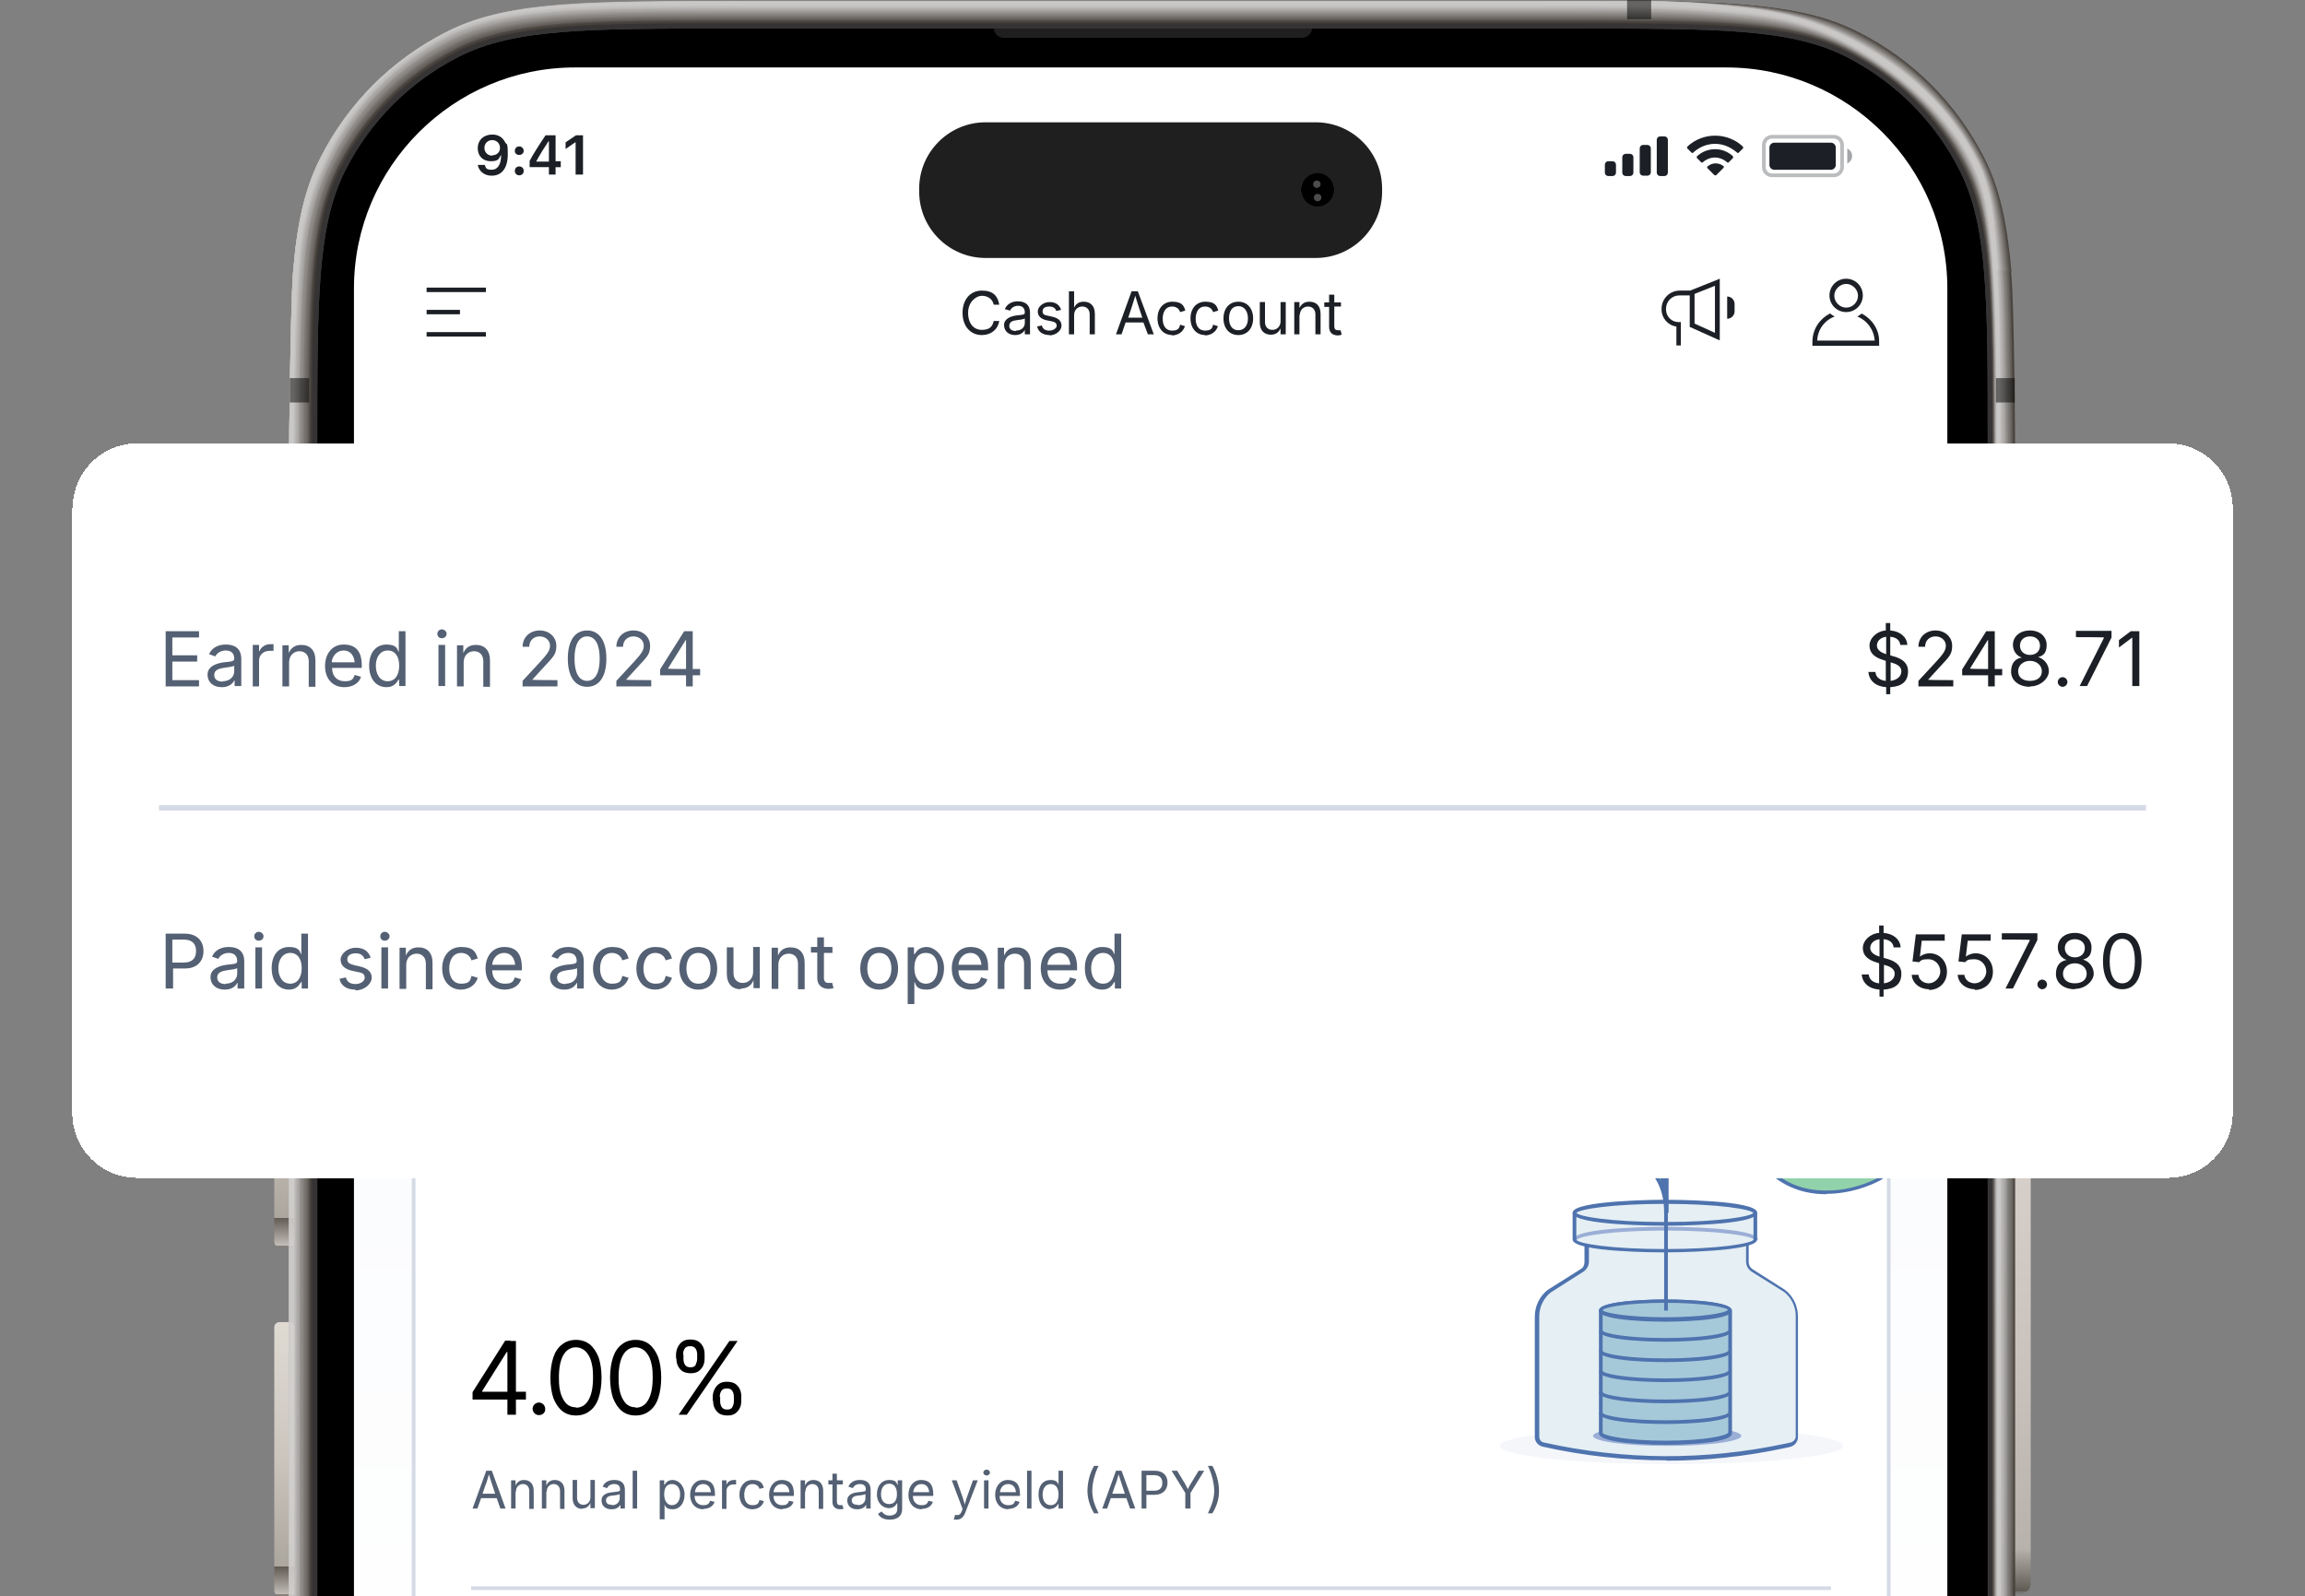 <svg viewBox="0 0 621.9 430.6" xmlns="http://www.w3.org/2000/svg" xmlns:xlink="http://www.w3.org/1999/xlink"><rect x="0" y="0" width="621.9" height="430.6" fill="#808080" stroke="none"/><clipPath id="clippath"><path d="M154.8 18h311.6c33 0 59.7 26.7 59.7 59.7v815.2c0 31.7-25.7 57.4-57.4 57.4H153.8c-32.5 0-58.8-26.3-58.8-58.8V77.8c0-33 26.8-59.8 59.8-59.8Z"/></clipPath><linearGradient id="linear-gradient" gradientTransform="matrix(0 -1 1 0 -1311.7 -1318.5)" gradientUnits="userSpaceOnUse" x1="-1794.5" x2="-1474.2" y1="1622.5" y2="1622.5"><stop offset="0" stop-color="#ffffff"/><stop offset="1" stop-color="#f7f9fc"/></linearGradient><clipPath id="clippath-1"><path d="M95 18H526.1V155.3H95Z"/></clipPath><clipPath id="clippath-2"><path d="M117.1 110.2H221.4V155.3H117.1Z"/></clipPath><clipPath id="clippath-3"><path d="M95 18H526.1V950.4H95Z"/></clipPath><clipPath id="clippath-4"><path d="M127.1 428H494V476.1H127.1Z"/></clipPath><clipPath id="clippath-5"><rect height="264.7" rx="12" width="399" x="111.1" y="275.7"/></clipPath><linearGradient id="lg1"><stop offset="0" stop-color="#e7e3dd"/><stop offset="0" stop-color="#f9f7ef"/><stop offset="0" stop-color="#f7f7ef"/><stop offset="0" stop-color="#dfdbd3"/><stop offset=".5" stop-color="#cbc5be"/><stop offset=".9" stop-color="#aba69e"/><stop offset=".9" stop-color="#625c55"/><stop offset="1" stop-color="#c2bdb7"/><stop offset="1" stop-color="#87817a"/></linearGradient><linearGradient id="linear-gradient1" gradientUnits="userSpaceOnUse" x1="76.8" x2="76.8" xlink:href="#lg1" y1="356.7" y2="430.1"/><linearGradient id="linear-gradient2" gradientUnits="userSpaceOnUse" x1="76.8" x2="76.8" xlink:href="#lg1" y1="262.6" y2="336"/><linearGradient id="linear-gradient3" gradientUnits="userSpaceOnUse" x1="77.3" x2="77.3" y1="190.4" y2="229.8"><stop offset="0" stop-color="#dad7cd"/><stop offset="0" stop-color="#fbf9ef"/><stop offset=".5" stop-color="#bdb7b0"/><stop offset=".8" stop-color="#b8b2ac"/><stop offset=".9" stop-color="#625e56"/><stop offset="1" stop-color="#c8c1bb"/><stop offset="1" stop-color="#847d77"/></linearGradient><linearGradient id="linear-gradient4" gradientUnits="userSpaceOnUse" x1="545.1" x2="545.1" y1="313.6" y2="429.3"><stop offset="0" stop-color="#e7e3dd"/><stop offset="0" stop-color="#fbfaf4"/><stop offset="0" stop-color="#faf4ed"/><stop offset="0" stop-color="#d7d0ca"/><stop offset=".5" stop-color="#c9c2bc"/><stop offset=".9" stop-color="#b8b2ac"/><stop offset="1" stop-color="#5f5b53"/><stop offset="1" stop-color="#c9c7bf"/><stop offset="1" stop-color="#777572"/></linearGradient><linearGradient id="linear-gradient5" gradientTransform="matrix(1 .017 -.017 1 191.2 -38.7)" gradientUnits="userSpaceOnUse" x1="161.4" x2="165" y1="87" y2="87"><stop offset="0" stop-color="#5b6a78"/><stop offset="1" stop-color="#6f7376" stop-opacity="0"/></linearGradient><linearGradient id="linear-gradient6" gradientTransform="matrix(1 .017 -.017 1 191.2 -38.7)" gradientUnits="userSpaceOnUse" x1="170.4" x2="167.3" y1="87" y2="87"><stop offset="0" stop-color="#797e8e" stop-opacity=".8"/><stop offset="1" stop-color="#6c7782" stop-opacity="0"/></linearGradient><g clip-path="url(#clippath)"><path d="M95 18H526.1V950.4H95Z" fill="#ffffff"/><path d="M95.2 155.6H526.2V475.9H95.2Z" fill="url(#linear-gradient)"/><path d="M95 18H526.1V155.3H95Z" fill="#ffffff"/><g clip-path="url(#clippath-1)"><path d="M95 154.3H526.1V156.3H95Z" fill="#d4dbe6"/></g><g fill="#1c2026"><path d="M115.1 77.6H131.1V78.8H115.1Z"/><path d="M115.1 83.6H124.1V84.8H115.1Z"/><path d="M115.1 89.6H131.1V90.8H115.1Z"/><path d="M457.2 87.3l5.5 2.5v-12.7l-5.5 2.2v8.1h0ZM464 91.7v-16.5l-8 3.2h-2.8c-2.7 0-4.9 2.2-4.9 4.9v.2c0 2.3 1.7 4.3 4 4.6v5.1h1.2v-6.3h-.6c-1.9 0-3.4-1.5-3.4-3.4v-.2c0-2 1.6-3.6 3.6-3.6h2.8v8.5l8 3.6h.1q0-.1 0-.1Z" fill-rule="evenodd"/><path d="M466 80v6c1.1 0 2-.9 2-2v-2c0-1.1-.9-2-2-2Z"/><path d="M493.7 84.6c-2.7 1.4-4.6 4.1-4.7 7.4v1.3h18v-1.3c0-3.2-2-6-4.7-7.4-.4.3-.8.6-1.2.8 2.6 1 4.5 3.5 4.7 6.5h-15.5c.1-3 2-5.5 4.7-6.5-.4-.2-.8-.5-1.2-.8h-.1Z"/><path d="M502.6 79.7c0 2.5-2 4.5-4.5 4.5s-4.5-2-4.5-4.5 2-4.5 4.5-4.5 4.5 2 4.5 4.5ZM498.1 83c1.8 0 3.2-1.5 3.2-3.2s-1.5-3.2-3.2-3.2-3.2 1.5-3.2 3.2 1.5 3.2 3.2 3.2Z" fill-rule="evenodd"/><path d="M361.8 81.5v1.2h-1.8v5.3c0 .8.3 1.1 1 1.1h.7l.3 1.2c-.3.1-.7.2-1 .2-1.5 0-2.4-.8-2.4-2.3v-5.4h-1.3v-1.2h1.3v-2.1h1.4v2.1h1.8s0-.1 0-.1ZM350.6 85v5.2h-1.4v-8.7h1.4v1.6c.6-1.2 1.5-1.7 2.7-1.7 1.8 0 3 1.1 3 3.3v5.5h-1.4v-5.4c0-1.3-.8-2.1-2-2.1s-2.2.9-2.2 2.3h-.1 0ZM342.9 90.3c-1.8 0-3-1.1-3-3.3v-5.5h1.4v5.4c0 1.3.8 2.1 2 2.1s2.2-.9 2.2-2.3v-5.2h1.4v8.7h-1.4v-1.6c-.6 1.3-1.5 1.7-2.7 1.7 0 0 .1 0 .1 0ZM334.1 89.1c1.8 0 2.6-1.5 2.6-3.2s-.8-3.3-2.6-3.3-2.5 1.5-2.5 3.3.8 3.2 2.5 3.2ZM334.1 90.4c-2.4 0-4-1.8-4-4.5s1.6-4.5 4-4.5 4 1.8 4 4.5-1.6 4.5-4 4.5ZM325.2 90.4c-2.4 0-4-1.8-4-4.5s1.6-4.5 4-4.5 3.1.9 3.5 2.4l-1.4.4c-.3-.9-1-1.5-2.2-1.5-1.7 0-2.5 1.5-2.5 3.3s.8 3.2 2.5 3.2 2-.7 2.2-1.6l1.3.4c-.5 1.6-1.9 2.5-3.6 2.5 0 0 .2-.1.2-.1ZM316.3 90.4c-2.4 0-4-1.8-4-4.5s1.6-4.5 4-4.5 3.1.9 3.5 2.4l-1.4.4c-.3-.9-1-1.5-2.2-1.5-1.7 0-2.5 1.5-2.5 3.3s.8 3.2 2.5 3.2 2-.7 2.2-1.6l1.3.4c-.5 1.6-1.9 2.5-3.6 2.5 0 0 .2-.1.2-.1ZM304.3 85.7h3.9l-.8-2.4c-.3-.8-.6-1.9-1.1-3.5-.5 1.7-.9 2.8-1.1 3.5l-.8 2.4h-.1ZM301.1 90.2l4.2-11.6h1.7l4.3 11.6h-1.6l-1.2-3.2h-4.8l-1.1 3.2h-1.6.1ZM289.8 85v5.2h-1.4v-11.6h1.4v4.4c.6-1.2 1.5-1.6 2.6-1.6 1.8 0 3 1.1 3 3.3v5.5h-1.4v-5.4c0-1.3-.8-2.1-2-2.1s-2.2.9-2.2 2.3h0 0ZM283.2 90.4c-1.8 0-3-.8-3.4-2.3l1.3-.3c.2 1 1 1.4 2 1.4s2-.6 2-1.3-.4-1-1.3-1.2l-1.5-.3c-1.6-.4-2.3-1.2-2.3-2.4s1.4-2.5 3.2-2.5 2.7.9 3.1 2.1l-1.3.3c-.2-.6-.7-1.2-1.9-1.2s-1.8.5-1.8 1.3.4 1 1.5 1.2l1.3.3c1.6.4 2.3 1.2 2.3 2.4s-1.4 2.6-3.4 2.6h.2q0-.1 0-.1ZM274.1 89.2c1.6 0 2.4-1 2.4-2.1v-1.2c-.2.3-1.8.4-2.3.5-1 .1-1.9.5-1.9 1.5s.8 1.4 1.8 1.4h0ZM273.9 90.4c-1.7 0-3-1-3-2.7s1.8-2.4 3.4-2.6c1.6-.2 2.2-.1 2.2-.8h0c0-1.1-.6-1.8-1.8-1.8s-1.9.7-2.2 1.3l-1.4-.4c.7-1.6 2.2-2.1 3.5-2.1s3.3.4 3.3 3.1v5.8h-1.4v-1.2h0c-.3.6-1.1 1.4-2.6 1.4ZM264.9 90.4c-3 0-5.2-2.3-5.2-6s2.2-6 5.2-6 4.3 1.4 4.7 3.8h-1.5c-.3-1.6-1.7-2.4-3.2-2.4s-3.7 1.6-3.7 4.6 1.6 4.6 3.7 4.6 2.9-.9 3.2-2.4h1.5c-.4 2.4-2.3 3.8-4.7 3.8Z"/></g><g clip-path="url(#clippath-2)"><path d="M117.1 152.3H221.4V158.3H117.1Z" fill="#152b56"/></g><path d="M209.3 137.5c-1.8 0-3-.8-3.2-2.2l1.7-.3c.2.8.7 1.1 1.6 1.1s1.4-.4 1.4-.9-.3-.7-1-.9l-1.3-.3c-1.4-.3-2.1-1-2.1-2.1s1.3-2.3 3.1-2.3 2.7.8 3 2l-1.6.3c-.2-.5-.6-1-1.4-1s-1.3.4-1.3.9.3.7 1.1.9l1.3.3c1.4.3 2.1 1 2.1 2.1s-1.4 2.4-3.3 2.4h-.1 0ZM199.7 132.8v4.5h-1.8v-7.6h1.7v1.5c.5-1.1 1.3-1.6 2.4-1.6s2.6 1 2.6 2.9v4.9h-1.8v-4.6c0-1-.6-1.6-1.5-1.6s-1.6.6-1.6 1.8v-.2h0ZM192.7 136c1.2 0 1.9-1.1 1.9-2.5s-.6-2.5-1.9-2.5-1.8 1.1-1.8 2.5.6 2.5 1.8 2.5ZM192.7 137.5c-2.2 0-3.7-1.6-3.7-3.9s1.4-4 3.7-4 3.7 1.6 3.7 4-1.4 3.9-3.7 3.9h0ZM186.6 128.6c-.6 0-1-.4-1-1s.5-1 1-1 1 .4 1 1-.5 1-1 1ZM185.7 137.3v-7.6h1.8v7.6h-1.8ZM184.3 129.7v1.4h-1.5v4.1c0 .6.2.8.8.8h.6l.3 1.4c-.4.1-.8.2-1.2.2-1.5 0-2.3-.8-2.3-2.1v-4.2h-1.1v-1.4h1.1v-1.8h1.8v1.8h1.5v-.2ZM175.8 137.5c-2.2 0-3.7-1.6-3.7-3.9s1.4-4 3.7-4 3 .9 3.3 2.4l-1.7.3c-.2-.8-.8-1.3-1.6-1.3-1.2 0-1.9 1.1-1.9 2.5s.6 2.5 1.9 2.5 1.5-.5 1.6-1.4l1.7.3c-.3 1.5-1.6 2.5-3.3 2.5h0ZM167 136.1c1.1 0 1.8-.7 1.8-1.6v-.9c-.2.2-1.2.3-1.7.4-.8.1-1.4.4-1.4 1.1s.5 1 1.3 1ZM166.6 137.5c-1.5 0-2.6-.8-2.6-2.3s1.4-2.2 2.9-2.3c1.3-.1 1.9-.2 1.9-.7h0c0-.8-.5-1.2-1.3-1.2s-1.4.5-1.6 1l-1.6-.3c.5-1.3 1.7-2 3.2-2s3.1.6 3.1 2.6v5.1h-1.7v-1.1h0c-.3.7-1.1 1.2-2.2 1.2h-.1ZM159.6 137.5c-1.8 0-3-.8-3.2-2.2l1.7-.3c.2.8.7 1.1 1.6 1.1s1.4-.4 1.4-.9-.3-.7-1-.9l-1.3-.3c-1.4-.3-2.1-1-2.1-2.1s1.3-2.3 3.1-2.3 2.7.8 3 2l-1.6.3c-.2-.5-.6-1-1.4-1s-1.3.4-1.3.9.3.7 1.1.9l1.3.3c1.4.3 2.1 1 2.1 2.1s-1.4 2.4-3.3 2.4h-.1ZM149.9 132.8v4.5h-1.8v-7.6h1.7v1.5c.5-1.1 1.3-1.6 2.4-1.6s2.6 1 2.6 2.9v4.9h-1.8v-4.6c0-1-.6-1.6-1.5-1.6s-1.6.6-1.6 1.8v-.2h0ZM142.6 136.1c1.1 0 1.8-.7 1.8-1.6v-.9c-.2.2-1.2.3-1.7.4-.8.1-1.4.4-1.4 1.1s.5 1 1.3 1ZM142.2 137.5c-1.5 0-2.6-.8-2.6-2.3s1.4-2.2 2.9-2.3c1.3-.1 1.9-.2 1.9-.7h0c0-.8-.5-1.2-1.3-1.2s-1.4.5-1.6 1l-1.6-.3c.5-1.3 1.7-2 3.2-2s3.1.6 3.1 2.6v5.1h-1.7v-1.1h0c-.3.7-1.1 1.2-2.2 1.2h-.1 0ZM134.6 137.3v-7.6h1.7v1.3h0c.3-.9 1-1.4 1.9-1.4s.5 0 .6 0v1.6h-.8c-1 0-1.7.7-1.7 1.7v4.5h-1.8.1q0-.1 0-.1ZM125.8 128.7v-1.5h8.1v1.5h-3.1v8.6h-1.8v-8.6h-3.2Z" fill="#152b56"/><path d="M344.8 137.5c-1.6 0-2.7-.7-2.9-2l1.2-.3c.2.8.8 1.2 1.8 1.2s1.8-.5 1.8-1.2-.4-.9-1.1-1.1l-1.3-.3c-1.4-.3-2.1-1-2.1-2.1s1.2-2.2 2.8-2.2 2.4.8 2.7 1.8l-1.1.3c-.2-.5-.6-1.1-1.6-1.1s-1.6.5-1.6 1.1.4.9 1.3 1.1l1.2.3c1.4.3 2 1 2 2.1s-1.2 2.3-3 2.3h-.1q0 .1 0 .1ZM339.9 127.1v10.2h-1.2v-10.2s1.2 0 1.2 0ZM335.9 128.4c-.5 0-.9-.4-.9-.8s.4-.8.9-.8.9.4.9.8-.4.8-.9.8ZM335.3 137.3v-7.6h1.2v7.6h-1.2ZM329.8 136.4c1.4 0 2.1-.9 2.1-1.9v-1.1c-.2.2-1.5.4-2 .4-.9.1-1.7.4-1.7 1.3s.7 1.2 1.6 1.2h0q0 .1 0 .1ZM329.6 137.5c-1.4 0-2.6-.8-2.6-2.4s1.6-2.1 3-2.2c1.4-.2 2-.1 2-.7h0c0-1-.5-1.5-1.6-1.5s-1.7.6-1.9 1.1l-1.2-.4c.6-1.4 1.9-1.8 3.1-1.8s2.9.3 2.9 2.7v5h-1.2v-1h0c-.3.5-1 1.2-2.3 1.2h-.2ZM325.8 129.7v1.1h-1.6v4.6c0 .7.3 1 .9 1h.6l.3 1c-.3 0-.6.1-.9.1-1.3 0-2.1-.7-2.1-2v-4.7h-1.1v-1.1h1.1v-1.8h1.2v1.8h1.6 0ZM315.5 132.9h4.3c-.1-1.3-.8-2.2-2.1-2.2s-2.1 1-2.2 2.2ZM317.8 137.5c-2.2 0-3.6-1.6-3.6-3.9s1.4-4 3.4-4 3.3 1 3.3 3.8v.5h-5.5c0 1.6 1 2.5 2.3 2.5s1.6-.4 1.9-1.2l1.2.3c-.4 1.2-1.5 1.9-3.1 1.9h.1q0 .1 0 .1ZM309.1 136.4c1.4 0 2.1-1.2 2.1-2.9s-.7-2.8-2.1-2.8-2.2 1.2-2.2 2.8.7 2.9 2.2 2.9ZM308.9 137.5c-1.9 0-3.2-1.5-3.2-4s1.3-3.9 3.2-3.9 2 .9 2.2 1.3h0v-3.8h1.2v10.2h-1.2v-1.2h-.1c-.3.4-.8 1.3-2.2 1.3h.1q0 .1 0 .1ZM300.4 129.7v1.1h-1.6v4.6c0 .7.3 1 .9 1h.6l.3 1c-.3 0-.6.1-.9.1-1.3 0-2.1-.7-2.1-2v-4.7h-1.1v-1.1h1.1v-1.8h1.2v1.8h1.6 0ZM290.4 132.7v4.6h-1.2v-7.6h1.2v1.4c.5-1.1 1.3-1.5 2.3-1.5 1.5 0 2.6 1 2.6 2.9v4.9h-1.2v-4.8c0-1.2-.7-1.9-1.7-1.9s-1.9.7-1.9 2.1h-.1ZM283.5 137.4c-1.5 0-2.6-1-2.6-2.9v-4.9h1.2v4.8c0 1.2.7 1.9 1.7 1.9s1.9-.7 1.9-2.1v-4.6h1.2v7.6h-1.2v-1.4c-.5 1.1-1.3 1.5-2.3 1.5h.1ZM275.6 136.4c1.5 0 2.2-1.3 2.2-2.8s-.7-2.9-2.2-2.9-2.2 1.3-2.2 2.9.7 2.8 2.2 2.8ZM275.6 137.5c-2.1 0-3.5-1.6-3.5-3.9s1.4-4 3.5-4 3.5 1.6 3.5 4-1.4 3.9-3.5 3.9h0ZM267.6 137.5c-2.1 0-3.5-1.6-3.5-3.9s1.4-4 3.5-4 2.7.8 3.1 2.1l-1.2.3c-.2-.8-.9-1.3-1.9-1.3-1.5 0-2.2 1.3-2.2 2.9s.7 2.8 2.2 2.8 1.7-.6 1.9-1.4l1.2.3c-.4 1.4-1.6 2.2-3.1 2.2ZM259.5 137.5c-2.1 0-3.5-1.6-3.5-3.9s1.4-4 3.5-4 2.7.8 3.1 2.1l-1.2.3c-.2-.8-.9-1.3-1.9-1.3-1.5 0-2.2 1.3-2.2 2.9s.7 2.8 2.2 2.8 1.7-.6 1.9-1.4l1.2.3c-.4 1.4-1.6 2.2-3.1 2.2ZM248.7 133.3h3.4l-.7-2.1c-.2-.7-.5-1.6-1-3.1-.4 1.5-.7 2.5-1 3.1l-.7 2.1h0ZM246 137.3l3.7-10.2h1.5l3.7 10.2h-1.4l-1-2.8h-4.2l-1 2.8h-1.4.1 0Z" fill="#606c82"/><path d="M452 138c-1.6 0-2.7-.7-2.9-2l1.2-.3c.2.8.8 1.2 1.8 1.2s1.8-.5 1.8-1.2-.4-.9-1.1-1.1l-1.3-.3c-1.4-.3-2.1-1-2.1-2.1s1.2-2.2 2.8-2.2 2.4.8 2.7 1.8l-1.1.3c-.2-.5-.6-1.1-1.6-1.1s-1.6.5-1.6 1.1.4.9 1.3 1.1l1.2.3c1.4.3 2 1 2 2.1s-1.2 2.3-3 2.3h-.1ZM448 130.2v1.1h-1.6v4.6c0 .7.3 1 .9 1h.6l.3 1c-.3 0-.6.1-.9.1-1.3 0-2.1-.7-2.1-2v-4.7h-1.1v-1.1h1.1v-1.8h1.2v1.8h1.6ZM437.9 133.2v4.6h-1.2v-7.6h1.2v1.4c.5-1.1 1.3-1.5 2.3-1.5 1.5 0 2.6 1 2.6 2.9v4.9h-1.2v-4.8c0-1.2-.7-1.9-1.7-1.9s-1.9.7-1.9 2.1h-.1q0-.1 0-.1ZM429.4 133.4h4.3c-.1-1.3-.8-2.2-2.1-2.2s-2.1 1-2.2 2.2h0 0ZM431.7 138c-2.2 0-3.6-1.6-3.6-3.9s1.4-4 3.4-4 3.3 1 3.3 3.8v.5h-5.5c0 1.6 1 2.5 2.3 2.5s1.6-.4 1.9-1.2l1.2.3c-.4 1.2-1.5 1.9-3.1 1.9h.1ZM416.2 137.8v-7.6h1.2v1.4c.4-1 1.2-1.5 2.1-1.5s1.7.6 1.9 1.6c.4-1 1.3-1.6 2.4-1.6s2.4.9 2.4 2.6v5.2h-1.2v-5.1c0-1.1-.7-1.5-1.5-1.5s-1.7.7-1.7 1.7v5h-1.2v-5.2c0-.8-.6-1.4-1.5-1.4s-1.7.6-1.7 1.8v4.8h-1.2v-.2h0ZM408.9 133.4h4.3c-.1-1.3-.8-2.2-2.1-2.2s-2.1 1-2.2 2.2h0 0ZM411.2 138c-2.2 0-3.6-1.6-3.6-3.9s1.4-4 3.4-4 3.3 1 3.3 3.8v.5h-5.5c0 1.6 1 2.5 2.3 2.5s1.6-.4 1.9-1.2l1.2.3c-.4 1.2-1.5 1.9-3.1 1.9h.1ZM406.6 130.2v1.1h-1.6v4.6c0 .7.3 1 .9 1h.6l.3 1c-.3 0-.6.1-.9.1-1.3 0-2.1-.7-2.1-2v-4.7h-1.1v-1.1h1.1v-1.8h1.2v1.8h1.6ZM398 136.9c1.4 0 2.1-.9 2.1-1.9v-1.1c-.2.2-1.5.4-2 .4-.9.1-1.7.4-1.7 1.3s.7 1.2 1.6 1.2h0q0 .1 0 .1ZM397.8 138c-1.4 0-2.6-.8-2.6-2.4s1.6-2.1 3-2.2c1.4-.2 2-.1 2-.7h0c0-1-.5-1.5-1.6-1.5s-1.7.6-1.9 1.1l-1.2-.4c.6-1.4 1.9-1.8 3.1-1.8s2.9.3 2.9 2.7v5h-1.2v-1h0c-.3.5-1 1.2-2.3 1.2h-.2ZM394.1 130.2v1.1h-1.6v4.6c0 .7.3 1 .9 1h.6l.3 1c-.3 0-.6.1-.9.1-1.3 0-2.1-.7-2.1-2v-4.7h-1.1v-1.1h1.1v-1.8h1.2v1.8h1.6ZM385.5 138c-2.2 0-3.6-1.1-3.7-2.8h1.3c.1 1.2 1.2 1.7 2.4 1.7s2.4-.7 2.4-1.8-.9-1.3-2-1.7l-1.2-.3c-1.6-.5-2.6-1.3-2.6-2.7s1.5-2.9 3.5-2.9 3.4 1.2 3.5 2.7h-1.3c-.1-1-1-1.6-2.2-1.6s-2.2.7-2.2 1.7 1.2 1.4 1.9 1.6l1 .3c1.1.3 2.9.9 2.9 2.8s-1.3 3-3.7 3h0 0Z" fill="#546073"/><path d="M269.8 227.5l10.6-21.2v-.2h-12.2v-2h14.5v2.1l-10.6 21.3h-2.3ZM259.5 220.5v-13.3h-.1l-8.3 13.2v.2h8.4q0-.1 0-.1ZM248.6 222.5v-1.8l10.3-16.5h2.7v16.3h3.1v2h-3.1v5h-2.2v-5h-10.8ZM242.4 227.7c-.9 0-1.7-.8-1.7-1.7s.8-1.7 1.7-1.7 1.7.8 1.7 1.7-.8 1.7-1.7 1.7ZM229.3 227.8c-4.3 0-7.5-2.5-7.6-6.2h2.2c.1 2.5 2.4 4.2 5.3 4.2s5.4-1.9 5.4-4.6-2.3-4.7-5.9-4.7h-1.4v-2h1.4c3 0 5.1-1.7 5.1-4.4s-1.8-4.3-4.6-4.3-4.9 1.6-5 4.2h-2.2c0-3.6 3.2-6.2 7.2-6.2s6.8 2.8 6.8 6.2-1.5 4.6-4 5.3v.2c3 .6 4.8 2.8 4.8 5.7s-3.2 6.5-7.6 6.5h.1ZM209.8 225.8c3.6 0 5.7-3.7 5.7-10s-2.1-10-5.7-10-5.7 3.7-5.7 10 2.1 10 5.7 10ZM209.8 227.8c-5 0-7.8-4.4-7.8-11.9s2.9-12 7.8-12 7.8 4.5 7.8 12-2.9 11.9-7.8 11.9h0ZM197.2 204.2v23.4h-2.2v-21.3h-.2l-5.4 4v-2.4l5-3.7h2.8s0 0 0 0ZM183.9 232.8l1.4-8.2h2.4l-2.2 8.2h-1.7.1 0ZM164.9 227.5v-1.6l7.6-8.5c2.9-3.2 4.1-4.9 4.1-7.1s-2-4.4-4.7-4.4-4.7 2-4.7 4.7h-2.1c0-3.9 2.9-6.7 6.9-6.7s6.8 2.8 6.8 6.3-1.1 4.5-5 8.8l-5.7 6.3v.2h11.5v2h-14.7ZM153.2 225.8c3 0 5.2-2.5 5.2-5.7s-2.2-5.6-5.2-5.6-5.5 2.7-5.2 5.7c.2 3.2 2.4 5.5 5.2 5.5h0ZM153.2 227.8c-3.9 0-7.8-2.8-7.8-11s2.7-12.9 8.1-12.9 6.4 2.5 6.8 6.2h-2.2c-.4-2.4-2-4.2-4.7-4.2s-6 3.7-6 10.1h.2c1.1-2.1 3.3-3.4 5.8-3.4 3.9 0 7.1 3.2 7.1 7.6s-2.9 7.6-7.4 7.6h.1ZM140.5 204.2v23.4h-2.2v-21.3h-.2l-5.4 4v-2.4l5-3.7h2.8s0 0 0 0ZM120.5 214.3v-8.4c-2.7.3-4.6 2-4.6 4.2s2.3 3.5 4.6 4.2ZM122 225.8c3-.3 5.1-2 5.1-4.6s-1.9-3.4-4.8-4.2h-.3v8.8ZM120.5 230.7v-2.9c-4.4-.2-7.1-2.7-7.4-6.3h2.3c.2 2.6 2.3 4 5.1 4.2v-9.3l-1-.3c-3.7-1.1-5.8-3-5.8-6s2.9-6 6.8-6.3v-3h1.5v2.9c4.1.2 6.8 2.8 7 6.2h-2.2c-.2-2.4-2.1-4-4.8-4.2v8.9l1 .3c3 .9 6.3 2.4 6.3 6.2s-2.7 6.3-7.3 6.6v2.9h-1.5q0 .1 0 .1Z" fill="#1c2026"/><path d="M220.4 182h4.3c-.1-1.3-.8-2.2-2.1-2.2s-2.1 1-2.2 2.2h0ZM222.9 186.6c-2.2 0-3.6-1.6-3.6-3.9s1.4-4 3.4-4 3.3 1 3.3 3.8v.5h-5.5c0 1.6 1 2.5 2.3 2.5s1.6-.4 1.9-1.2l1.2.3c-.4 1.2-1.5 1.9-3.1 1.9h.1q0 .1 0 .1ZM214.7 186.6c-2.1 0-3.5-1.6-3.5-3.9s1.4-4 3.5-4 2.7.8 3.1 2.1l-1.2.3c-.2-.8-.9-1.3-1.9-1.3-1.5 0-2.2 1.3-2.2 2.9s.7 2.8 2.2 2.8 1.7-.6 1.9-1.4l1.2.3c-.4 1.4-1.6 2.2-3.1 2.2h0s0 0 0 0ZM204.5 181.8v4.6h-1.2v-7.6h1.2v1.4c.5-1.1 1.3-1.5 2.3-1.5 1.5 0 2.6 1 2.6 2.9v4.9h-1.2v-4.8c0-1.2-.7-1.9-1.7-1.9s-1.9.7-1.9 2.1h-.1ZM197.8 185.5c1.4 0 2.1-.9 2.1-1.9v-1.1c-.2.2-1.5.4-2 .4-.9.1-1.7.4-1.7 1.3s.7 1.2 1.6 1.2h0q0 .1 0 .1ZM197.6 186.6c-1.4 0-2.6-.8-2.6-2.4s1.6-2.1 3-2.2c1.4-.2 2-.1 2-.7h0c0-1-.5-1.5-1.6-1.5s-1.7.6-1.9 1.1l-1.2-.4c.6-1.4 1.9-1.8 3.1-1.8s2.9.3 2.9 2.7v5h-1.2v-1h0c-.3.5-1 1.2-2.3 1.2h-.2s0 0 0 0ZM193.3 176.2v10.2h-1.2v-10.2h1.2ZM186.5 185.5c1.4 0 2.1-.9 2.1-1.9v-1.1c-.2.2-1.5.4-2 .4-.9.1-1.7.4-1.7 1.3s.7 1.2 1.6 1.2h0q0 .1 0 .1ZM186.3 186.6c-1.4 0-2.6-.8-2.6-2.4s1.6-2.1 3-2.2c1.4-.2 2-.1 2-.7h0c0-1-.5-1.5-1.6-1.5s-1.7.6-1.9 1.1l-1.2-.4c.6-1.4 1.9-1.8 3.1-1.8s2.9.3 2.9 2.7v5h-1.2v-1h0c-.3.5-1 1.2-2.3 1.2h-.2s0 0 0 0ZM178.7 185.5c1.4 0 2.2-1.3 2.2-2.9s-.7-2.8-2.2-2.8-2.1 1.1-2.1 2.8.8 2.9 2.1 2.9ZM178.9 186.6c-1.5 0-2-.9-2.2-1.3h-.1v1.2h-1.2v-10.2h1.2v3.8h0c.3-.4.7-1.3 2.2-1.3s3.2 1.5 3.2 3.9-1.3 4-3.2 4h.1q0-.1 0-.1ZM164.1 182h4.3c-.1-1.3-.8-2.2-2.1-2.2s-2.1 1-2.2 2.2ZM166.5 186.6c-2.2 0-3.6-1.6-3.6-3.9s1.4-4 3.4-4 3.3 1 3.3 3.8v.5h-5.5c0 1.6 1 2.5 2.3 2.5s1.6-.4 1.9-1.2l1.2.3c-.4 1.2-1.5 1.9-3.1 1.9h.1q0 .1 0 .1ZM161.1 176.2v10.2h-1.2v-10.2h1.2ZM154.7 185.5c1.4 0 2.2-1.3 2.2-2.9s-.7-2.8-2.2-2.8-2.1 1.1-2.1 2.8.8 2.9 2.1 2.9ZM154.8 186.6c-1.5 0-2-.9-2.2-1.3h-.1v1.2h-1.2v-10.2h1.2v3.8h0c.3-.4.7-1.3 2.2-1.3s3.2 1.5 3.2 3.9-1.3 4-3.2 4h.1q0-.1 0-.1ZM145.8 185.5c1.4 0 2.1-.9 2.1-1.9v-1.1c-.2.2-1.5.4-2 .4-.9.1-1.7.4-1.7 1.3s.7 1.2 1.6 1.2h0q0 .1 0 .1ZM145.6 186.6c-1.4 0-2.6-.8-2.6-2.4s1.6-2.1 3-2.2c1.4-.2 2-.1 2-.7h0c0-1-.5-1.5-1.6-1.5s-1.7.6-1.9 1.1l-1.2-.4c.6-1.4 1.9-1.8 3.1-1.8s2.9.3 2.9 2.7v5h-1.2v-1h0c-.3.5-1 1.2-2.3 1.2h-.2s0 0 0 0ZM141.2 176.2v10.2h-1.2v-10.2h1.2ZM137.2 177.5c-.5 0-.9-.4-.9-.8s.4-.8.9-.8.9.4.9.8-.4.8-.9.8ZM136.6 186.4v-7.6h1.2v7.6h-1.2ZM131 185.5c1.4 0 2.1-.9 2.1-1.9v-1.1c-.2.2-1.5.4-2 .4-.9.1-1.7.4-1.7 1.3s.7 1.2 1.6 1.2h0q0 .1 0 .1ZM130.8 186.6c-1.4 0-2.6-.8-2.6-2.4s1.6-2.1 3-2.2c1.4-.2 2-.1 2-.7h0c0-1-.5-1.5-1.6-1.5s-1.7.6-1.9 1.1l-1.2-.4c.6-1.4 1.9-1.8 3.1-1.8s2.9.3 2.9 2.7v5h-1.2v-1h0c-.3.5-1 1.2-2.3 1.2h-.2s0 0 0 0ZM123.1 186.4l-2.9-7.6h1.3l1.6 4.5c.2.7.4 1.3.6 2 .2-.6.3-1.3.6-2l1.6-4.5h1.3l-2.9 7.6h-1.3s.1 0 .1 0ZM114.2 182.4h3.4l-.7-2.1c-.2-.7-.5-1.6-1-3.1-.4 1.5-.7 2.5-1 3.1 0 0-.7 2.1-.7 2.1ZM111.5 186.4l3.7-10.2h1.5l3.7 10.2h-1.4l-1-2.8h-4.2l-1 2.8h-1.4.1 0Z" fill="#546073"/><path d="M238.9 180.5H239.9V185H238.9Z" fill="#2a7da7"/><circle cx="239.4" cy="178.5" fill="#2a7da7" r=".8"/><path d="M239.4 187.4c3.3 0 6-2.7 6-6s-2.7-6-6-6-6 2.7-6 6 2.7 6 6 6ZM246.4 181.4c0 3.9-3.1 7-7 7s-7-3.1-7-7 3.1-7 7-7 7 3.1 7 7Z" fill="#2a7da7" fill-rule="evenodd"/><path d="M111.1 250.6H510.1V251.6H111.1Z" fill="#d4dbe6"/><g clip-path="url(#clippath-3)"><rect fill="#ffffff" height="264.7" rx="12" width="399" x="111.1" y="275.7"/><path d="M187.3 300.9v1h-2v6.5c0 1 .4 1.4 1.3 1.3h.6l.2 1c-.3 0-.6.1-.9.1-1.6.1-2.5-.8-2.5-2.3v-6.5h-1.5v-1h1.5v-2.3h1.2v2.3h2.1q0-.1 0-.1ZM177.9 310.9c-1.9 0-3.3-.9-3.6-2.5l1.1-.3c.3 1.2 1.1 1.8 2.4 1.8s2.5-.8 2.5-1.7-.5-1.3-1.6-1.6l-1.6-.4c-1.7-.4-2.5-1.3-2.5-2.6s1.5-2.8 3.4-2.8 2.9.9 3.4 2.3l-1.1.3c-.3-.9-1-1.6-2.3-1.6s-2.2.7-2.2 1.7.5 1.3 1.8 1.6l1.5.4c1.7.4 2.5 1.3 2.5 2.6s-1.5 2.9-3.7 2.9h0ZM165.3 305.1h6.1c-.1-1.9-1.2-3.3-3-3.3s-3 1.5-3.1 3.3h0ZM168.6 310.9c-2.8 0-4.5-2.1-4.5-5.1s1.7-5.1 4.3-5.1 4.2 1.5 4.2 4.9v.5h-7.3c0 2.2 1.3 3.7 3.3 3.7s2.3-.7 2.6-1.6l1.1.4c-.4 1.2-1.8 2.3-3.8 2.3h.1ZM158.7 310.7v-9.8h1.2v1.5h0c.4-1 1.5-1.7 2.7-1.7s.4 0 .6 0v1.2h-.7c-1.5 0-2.6 1.1-2.6 2.5v6.3h-1.2 0ZM149.2 305.1h6.1c-.1-1.9-1.2-3.3-3-3.3s-3 1.5-3.1 3.3h0ZM152.5 310.9c-2.8 0-4.5-2.1-4.5-5.1s1.7-5.1 4.3-5.1 4.2 1.5 4.2 4.9v.5h-7.3c0 2.2 1.3 3.7 3.3 3.7s2.3-.7 2.6-1.6l1.1.4c-.4 1.2-1.8 2.3-3.8 2.3h.1ZM146.9 300.9v1h-2v6.5c0 1 .4 1.4 1.3 1.3h.6l.2 1c-.3 0-.6.1-.9.1-1.6.1-2.5-.8-2.5-2.3v-6.5h-1.5v-1h1.5v-2.3h1.2v2.3h2.1q0-.1 0-.1ZM134.3 304.6v6.1h-1.2v-9.8h1.2v1.8c.6-1.4 1.7-1.9 3.1-1.9 2 0 3.4 1.3 3.4 3.6v6.4h-1.2v-6.3c0-1.6-1-2.6-2.5-2.6s-2.7 1.1-2.7 2.7h-.1s0 0 0 0ZM130.1 297.6v13.1h-1.2v-13.1h1.2Z" fill="#1c2026"/><path d="M325.9 408.3c1.2-2.5 1.7-4.3 1.7-6.1s-.6-4.5-1.7-6.7h1.2c1 1.7 1.8 4.4 1.8 6.7s-.6 4.1-1.8 6.1h-1.2ZM319.8 407v-4.2l-3.7-6h1.5l2 3.3c.3.6.6 1 .9 1.7.3-.7.5-1.1.9-1.7l2-3.3h1.5l-3.7 6v4.2h-1.4ZM309.3 402.2h2.1c1.6 0 2.2-.9 2.2-2.1s-.6-2.1-2.2-2.1h-2.1v4.2ZM308 407v-10.2h3.5c2.4 0 3.5 1.4 3.5 3.2s-1.1 3.3-3.5 3.3h-2.2v3.7h-1.3ZM300.1 403h3.4l-.7-2.1c-.2-.7-.5-1.6-1-3.1-.4 1.5-.7 2.5-1 3.1l-.7 2.1ZM297.4 407l3.7-10.2h1.5l3.7 10.2h-1.4l-1-2.8h-4.2l-1 2.8h-1.4.1ZM293.4 402.2c0-2.2.7-5 1.8-6.7h1.2c-1.1 2.2-1.7 4.7-1.7 6.7s.5 3.6 1.7 6.1h-1.2c-1.2-2-1.8-4.1-1.8-6.1ZM283.5 406.1c1.4 0 2.1-1.2 2.1-2.9s-.7-2.8-2.1-2.8-2.2 1.2-2.2 2.8.7 2.9 2.2 2.9ZM283.4 407.2c-1.9 0-3.2-1.5-3.2-4s1.3-3.9 3.2-3.9 2 .9 2.2 1.3h0v-3.8h1.2v10.2h-1.2v-1.2h-.1c-.3.4-.8 1.3-2.2 1.3h.1ZM278.3 396.8v10.2h-1.2v-10.2h1.2ZM269.8 402.6h4.3c-.1-1.3-.8-2.2-2.1-2.2s-2.1 1-2.2 2.2ZM272.1 407.2c-2.2 0-3.6-1.6-3.6-3.9s1.4-4 3.4-4 3.3 1 3.3 3.8v.5h-5.5c0 1.6 1 2.5 2.3 2.5s1.6-.4 1.9-1.2l1.2.3c-.4 1.2-1.5 1.9-3.1 1.9h.1q0 .1 0 .1ZM266.2 398.1c-.5 0-.9-.4-.9-.8s.4-.8.9-.8.9.4.9.8-.4.8-.9.8ZM265.5 407v-7.6h1.2v7.6h-1.2ZM257.4 409.8l.3-1.1h.1c.8.2 1.3 0 1.7-1l.2-.6-2.9-7.7h1.3l1.6 4.5c.2.7.4 1.3.6 2 .2-.6.3-1.3.6-2l1.6-4.5h1.3l-3.4 8.8c-.5 1.2-1.2 1.8-2.3 1.8s-.8 0-.9-.1h.2ZM246.4 402.6h4.3c-.1-1.3-.8-2.2-2.1-2.2s-2.1 1-2.2 2.2ZM248.7 407.2c-2.2 0-3.6-1.6-3.6-3.9s1.4-4 3.4-4 3.3 1 3.3 3.8v.5h-5.5c0 1.6 1 2.5 2.3 2.5s1.6-.4 1.9-1.2l1.2.3c-.4 1.2-1.5 1.9-3.1 1.9h.1ZM239.9 405.8c1.4 0 2.1-1 2.1-2.7s-.7-2.8-2.1-2.8-2.2 1.2-2.2 2.8.7 2.7 2.2 2.7ZM240 410c-1.7 0-2.7-.7-3.1-1.6l1-.6c.3.4.8 1.1 2.1 1.1s2.1-.6 2.1-1.8v-1.5h-.1c-.3.4-.7 1.3-2.2 1.3s-3.2-1.3-3.2-3.7 1.3-3.9 3.3-3.9 2 .9 2.2 1.3h.1v-1.2h1.2v7.8c0 2-1.5 2.8-3.3 2.8h-.1s0 0 0 0ZM231.4 406.1c1.4 0 2.1-.9 2.1-1.9v-1.1c-.2.2-1.5.4-2 .4-.9.1-1.7.4-1.7 1.3s.7 1.2 1.6 1.2h0ZM231.2 407.2c-1.4 0-2.6-.8-2.6-2.4s1.6-2.1 3-2.2c1.4-.2 2-.1 2-.7h0c0-1-.5-1.5-1.6-1.5s-1.7.6-1.9 1.1l-1.2-.4c.6-1.4 1.9-1.8 3.1-1.8s2.9.3 2.9 2.7v5h-1.2v-1h0c-.3.5-1 1.2-2.3 1.2h-.2ZM227.4 399.4v1.1h-1.6v4.6c0 .7.3 1 .9 1h.6l.3 1c-.3 0-.6.1-.9.1-1.3 0-2.1-.7-2.1-2v-4.7h-1.1v-1.1h1.1v-1.8h1.2v1.8h1.6ZM217.2 402.4v4.6h-1.2v-7.6h1.2v1.4c.5-1.1 1.3-1.5 2.3-1.5 1.5 0 2.6 1 2.6 2.9v4.9h-1.2v-4.8c0-1.2-.7-1.9-1.7-1.9s-1.9.7-1.9 2.1h-.1ZM208.7 402.6h4.3c-.1-1.3-.8-2.2-2.1-2.2s-2.1 1-2.2 2.2ZM211.1 407.2c-2.2 0-3.6-1.6-3.6-3.9s1.4-4 3.4-4 3.3 1 3.3 3.8v.5h-5.5c0 1.6 1 2.5 2.3 2.5s1.6-.4 1.9-1.2l1.2.3c-.4 1.2-1.5 1.9-3.1 1.9h.1q0 .1 0 .1ZM203 407.2c-2.1 0-3.5-1.6-3.5-3.9s1.4-4 3.5-4 2.7.8 3.1 2.1l-1.2.3c-.2-.8-.9-1.3-1.9-1.3-1.5 0-2.2 1.3-2.2 2.9s.7 2.8 2.2 2.8 1.7-.6 1.9-1.4l1.2.3c-.4 1.4-1.6 2.2-3.1 2.2ZM194.8 407v-7.6h1.2v1.2h0c.3-.8 1.1-1.3 2-1.3s.5 0 .6 0v1.2h-.7c-1.1 0-1.9.7-1.9 1.8v4.8h-1.2ZM187.5 402.6h4.3c-.1-1.3-.8-2.2-2.1-2.2s-2.1 1-2.2 2.2ZM189.8 407.2c-2.2 0-3.6-1.6-3.6-3.9s1.4-4 3.4-4 3.3 1 3.3 3.8v.5h-5.5c0 1.6 1 2.5 2.3 2.5s1.6-.4 1.9-1.2l1.2.3c-.4 1.2-1.5 1.9-3.1 1.9h.1q0 .1 0 .1ZM181.3 406.1c1.4 0 2.2-1.3 2.2-2.9s-.7-2.8-2.2-2.8-2.1 1.1-2.1 2.8.8 2.9 2.1 2.9ZM178 409.9v-10.5h1.2v1.2h.1c.3-.4.7-1.3 2.2-1.3s3.2 1.5 3.2 3.9-1.3 4-3.2 4-2-.9-2.2-1.3h0v4h-1.3ZM171.9 396.8v10.2h-1.2v-10.2h1.2ZM165.1 406.1c1.4 0 2.1-.9 2.1-1.9v-1.1c-.2.2-1.5.4-2 .4-.9.1-1.7.4-1.7 1.3s.7 1.2 1.6 1.2h0ZM164.9 407.2c-1.4 0-2.6-.8-2.6-2.4s1.6-2.1 3-2.2c1.4-.2 2-.1 2-.7h0c0-1-.5-1.5-1.6-1.5s-1.7.6-1.9 1.1l-1.2-.4c.6-1.4 1.9-1.8 3.1-1.8s2.9.3 2.9 2.7v5h-1.2v-1h0c-.3.5-1 1.2-2.3 1.2h-.2s0 0 0 0ZM157.1 407.1c-1.5 0-2.6-1-2.6-2.9v-4.9h1.2v4.8c0 1.2.7 1.9 1.7 1.9s1.9-.7 1.9-2.1v-4.6h1.2v7.6h-1.2v-1.4c-.5 1.1-1.3 1.5-2.3 1.5h.1ZM147.4 402.4v4.6h-1.2v-7.6h1.2v1.4c.5-1.1 1.3-1.5 2.3-1.5 1.5 0 2.6 1 2.6 2.9v4.9h-1.2v-4.8c0-1.2-.7-1.9-1.7-1.9s-1.9.7-1.9 2.1h-.1ZM139.1 402.4v4.6h-1.2v-7.6h1.2v1.4c.5-1.1 1.3-1.5 2.3-1.5 1.5 0 2.6 1 2.6 2.9v4.9h-1.2v-4.8c0-1.2-.7-1.9-1.7-1.9s-1.9.7-1.9 2.1h-.1ZM130.2 403h3.4l-.7-2.1c-.2-.7-.5-1.6-1-3.1-.4 1.5-.7 2.5-1 3.1l-.7 2.1h0ZM127.5 407l3.7-10.2h1.5l3.7 10.2h-1.4l-1-2.8h-4.2l-1 2.8h-1.4.1 0Z" fill="#546073"/><ellipse cx="451" cy="390.1" fill="#ccd6ea" opacity=".2" rx="46.3" ry="4.9"/><path d="M471.5 330.6v9.8c0 .9.5 1.8 1.3 2.3l8.8 5.6c2.1 1.7 3.3 4.2 3.3 6.8v32.4c0 1.1-.8 2-1.8 2.2l-1.4.3c-21.6 4.6-43.8 4.5-65.3-.3-1-.2-1.7-1.1-1.7-2.1v-32.5c0-2.7 1.2-5.2 3.3-6.8l8.8-5.6c.8-.5 1.3-1.4 1.3-2.3v-9.8h43.3Z" fill="#e5eff4"/><path d="M428.7 331.1v9.3c0 1.1-.6 2.1-1.5 2.7l-8.8 5.6c-1.9 1.5-3.1 3.9-3.1 6.4v32.5c0 .8.5 1.5 1.3 1.6 21.6 4.8 43.4 4.9 65.1.3l1.4-.3c.8-.2 1.4-.9 1.4-1.7v-32.4c0-2.5-1.1-4.9-3.1-6.5l-8.8-5.5c-.9-.6-1.5-1.6-1.5-2.7v-9.3h-42.3 0 0ZM449.7 394c-11.2 0-22.4-1.2-33.5-3.7-1.2-.3-2.1-1.3-2.1-2.6v-32.5c0-2.8 1.3-5.5 3.5-7.2l8.9-5.6c.7-.4 1-1.1 1-1.9v-10.3h44.3v10.3c0 .8.4 1.5 1 1.9l8.8 5.6c2.3 1.8 3.5 4.4 3.5 7.3v32.4c0 1.3-.9 2.4-2.2 2.7l-1.4.3c-10.6 2.3-21.4 3.4-32.1 3.4h.2Z" fill="#4e73ae"/><path d="M473.6 334.4c0 1.6-10.9 3-24.3 3s-24.3-1.3-24.3-3v-7.2c0-1.6 10.9-3 24.3-3s24.3 1.3 24.3 3v7.2Z" fill="#e5eff4"/><path d="M449.8 390.1c11 0 20-1.2 20-2.7s-8.9-2.7-20-2.7-20 1.2-20 2.7 8.9 2.7 20 2.7Z" fill="#9aaed6"/><path d="M466.9 353.6c0-1.4-7.8-2.5-17.4-2.5s-17.4 1.1-17.4 2.5 0 0 0 0v33h0c0 1.5 7.8 2.6 17.5 2.6s17.4-1.2 17.4-2.6v-33.1h-.1q0 .1 0 .1Z" fill="#a6c9da"/><path d="M466.4 353.6h0ZM449.4 351.5c-10.3 0-16.5 1.2-17 2v33.1h0c.3.7 6.3 2.1 17 2.1s16.6-1.4 16.9-2.2v-33.1c-.5-.8-6.8-2-17-2h.1ZM449.4 389.8c-.7 0-18 0-18-3.1v-33.1c0-3 17.2-3 18-3s17.9 0 17.9 3v33.1c0 3.1-17.2 3.1-17.9 3.1h0Z" fill="#4e73ae"/><ellipse cx="449.3" cy="353.6" fill="#a6c9da" rx="17.4" ry="2.5"/><g fill="#4e73ae"><path d="M449.3 351.5c-10.2 0-16.5 1.2-16.9 2 .4.7 6.7 1.9 16.9 1.9s16.5-1.2 16.9-2c-.4-.7-6.7-1.9-16.9-1.9ZM449.3 356.6c-.7 0-17.9 0-17.9-3s17.2-3 17.9-3 17.9 0 17.9 3-17.2 3-17.9 3Z"/><path d="M449.3 362c-.7 0-17.9 0-17.9-3h1c.4.8 6.7 2 16.9 2s16.5-1.2 16.9-2h1c0 3-17.2 3-17.9 3Z"/><path d="M449.3 367.5c-.7 0-17.9 0-17.9-3h1c.4.8 6.7 2 16.9 2s16.5-1.2 16.9-2h1c0 3-17.2 3-17.9 3Z"/><path d="M449.3 372.9c-.7 0-17.9 0-17.9-3h1c.4.8 6.7 2 16.9 2s16.5-1.2 16.9-2h1c0 3-17.2 3-17.9 3Z"/><path d="M449.3 378.6c-.7 0-17.9 0-17.9-3h1c.4.8 6.7 2 16.9 2s16.5-1.2 16.9-2h1c0 3-17.2 3-17.9 3Z"/><path d="M449.3 384.2c-.7 0-17.9 0-17.9-3h1c.4.8 6.7 2 16.9 2s16.5-1.2 16.9-2h1c0 3-17.2 3-17.9 3Z"/></g><path d="M433.3 308.5c16.2 4.8 16.2 15.1 16.2 19.2v-12.1c0-12.8-9.6-20.6-25.8-23.5-24.4-4.3-23-8.5-27.7-13.3 4.2 21.8 16.1 23.4 37.2 29.6h0Z" fill="#92d2ab"/><path d="M433.5 308.1c10 3 14 8.1 15.5 12.6v-5c0-12-8.8-20-25.4-23-20.3-3.6-23-7.2-25.9-11-.3-.3-.5-.7-.8-1 4.1 18 14 20.9 31.5 25.9 1.6.5 3.2.9 5 1.4h0q0 .1 0 .1ZM450 327.9h-1c0-4.2 0-14.1-15.8-18.8-1.7-.5-3.4-1-5-1.4-17.8-5.1-28.7-8.2-32.6-28.6l-.3-1.7 1.2 1.2c.8.9 1.5 1.7 2.1 2.5 2.8 3.7 5.4 7.1 25.3 10.6 17.1 3 26.3 11.3 26.3 23.9v12.3Z" fill="#4e73ae"/><path d="M469.6 295.7c-12.3 0-19.6 13.6-20.1 19.5 3.1-6.8 13.8-14.5 26.9-.6 13 14 33.3 2.5 31.6 2.6-1.7 0-14.2-5.6-21.8-13.3-7.2-7.4-11.3-8.2-16.5-8.2h-.1Z" fill="#92d2ab"/><path d="M461.9 306.4c3.8 0 8.9 1.6 14.8 8 4.2 4.6 9.7 6.9 16.3 6.8 6.4 0 11.9-2.4 13.8-3.5-3.8-1.1-14.5-6.6-21.1-13.2-7.3-7.5-11.3-8.1-16.2-8.1-10.2 0-16.9 9.8-18.9 16.1 2-2.6 5.1-5.2 9.2-5.9.6-.1 1.3-.2 2-.2h0s0 0 0 0ZM492.7 322.2c-5.6 0-11.7-1.7-16.7-7.1-5.3-5.7-10.8-8.3-15.9-7.5s-8.6 4.8-10 7.9l-1-.2c.4-5.5 7.4-20.1 20.6-20.1s9.3.6 16.9 8.4c7.6 7.7 20 13.1 21.4 13.1h0c.3 0 .5.2.6.4.1.4-.2.7-1.2 1.3-2.7 1.5-8.3 3.7-14.6 3.7h.1Z" fill="#4e73ae"/><path d="M449.8 314.7h-.2c-.3-.1-.4-.4-.3-.7 1.2-2.9 4-7.1 8-9.8 5-3.5 10.9-4.1 17.1-1.9.3 0 .4.4.3.6 0 .3-.4.4-.6.3-13.2-4.8-21.5 5.2-24 11.2 0 .2-.3.3-.5.3h.1Z" fill="#4e73ae"/><path d="M449.3 323.6c-.3 0-.5-.2-.5-.5-1.5-16.2-12.2-22-21-22s-.5-.2-.5-.5.2-.5.5-.5c9.1 0 20.4 6 22 22.9 0 .3-.2.5-.5.5h0q0 .1 0 .1Z" fill="#4e73ae"/><path d="M449 327.8H450V329.9H449Z" fill="#4e73ae"/><path d="M473.6 327.2c0 1.6-10.9 3-24.3 3s-24.3-1.3-24.3-3" fill="#e5eff4"/><path d="M449.2 330.7c-1 0-24.9 0-24.9-3.5h1c.5 1 9.2 2.5 23.9 2.5s23.4-1.5 23.9-2.5h1c0 3.5-23.8 3.5-24.9 3.5Z" fill="#4e73ae"/><path d="M425.5 334.5h-1c0-3.5 23.8-3.5 24.9-3.5s24.9 0 24.9 3.5h-1c-.5-1-9.2-2.5-23.9-2.5s-23.4 1.5-23.9 2.5Z" fill="#9aaed6"/><path d="M449 326.8H450V353.6H449Z" fill="#4e73ae"/><path d="M449.2 324.8c-14.5 0-23.4 1.5-23.9 2.5v7.2c.5 1 9.3 2.5 23.9 2.5s23.3-1.5 23.9-2.5v-7.2c-.5-1-9.2-2.5-23.9-2.5ZM449.2 337.9c-1 0-24.9 0-24.9-3.5v-7.2c0-3.4 23.8-3.5 24.9-3.5s24.9 0 24.9 3.5v7.2c0 3.4-23.8 3.5-24.9 3.5Z" fill="#4e73ae"/><g clip-path="url(#clippath-4)"><path d="M494 475.2H127.1v2h366.9v-2ZM127.1 429h366.9v-2H127.1v2Z" fill="#d4dbe6"/></g></g><g clip-path="url(#clippath-5)"><path d="M123.1 274.7c-7.2 0-13 5.8-13 13h2c0-6.1 4.9-11 11-11 0 0 0-2 0-2ZM498.1 276.7c6.1 0 11 4.9 11 11h2c0-7.2-5.8-13-13-13v2ZM509.1 528.3c0 6.1-4.9 11-11 11v2c7.2 0 13-5.8 13-13h-2ZM123.1 539.3c-6.1 0-11-4.9-11-11h-2c0 7.2 5.8 13 13 13v-2h0ZM112.1 528.3v-240.6h-2v240.6h2ZM498.1 539.3H123.1v2h375v-2ZM509.1 287.7v240.6h2v-240.6h-2ZM123.1 276.7h375v-2H123.1v2Z" fill="#d4dbe6"/></g></g><path d="M475.9 39.1c0-1.2 1-2.2 2.2-2.2h16.7c1.2 0 2.2 1 2.2 2.2v6c0 1.2-1 2.2-2.2 2.2h-16.7c-1.2 0-2.2-1-2.2-2.2v-6Z" fill="none" opacity=".3" stroke="#1c2026"/><g fill="#1c2026"><path d="M498.4 40.1v4c.8-.3 1.3-1.1 1.3-2s-.5-1.7-1.3-2Z" opacity=".4"/><path d="M477.4 39.8c0-.7.6-1.3 1.3-1.3h15.3c.7 0 1.3.6 1.3 1.3v4.7c0 .7-.6 1.3-1.3 1.3h-15.3c-.7 0-1.3-.6-1.3-1.3v-4.7Z"/><path d="M462.7 38.8c2.2 0 4.3.9 6 2.4.1.1.3.1.4 0l1.2-1.2c0 0 0-.1 0-.2 0 0 0-.2 0-.2-4.2-4-10.9-4-15.1 0 0 0 0 .1 0 .2 0 0 0 .2 0 .2l1.2 1.2c.1.1.3.1.4 0 1.6-1.5 3.7-2.4 6-2.4ZM462.7 42.5c1.2 0 2.4.5 3.3 1.3.1.1.3.1.4 0l1.2-1.2c0 0 0-.1 0-.2 0 0 0-.2 0-.2-2.7-2.6-7-2.6-9.8 0 0 0 0 .1 0 .2 0 0 0 .2 0 .2l1.2 1.2c.1.1.3.1.4 0 .9-.8 2.1-1.3 3.3-1.3ZM465 45.1c0 0 0 .2 0 .2l-2 2c0 0-.1 0-.2 0s-.2 0-.2 0l-2-2c0 0 0-.1 0-.2 0 0 0-.2.1-.2 1.3-1.1 3.1-1.1 4.4 0 0 0 .1.1.1.2Z" fill-rule="evenodd"/><path d="M449 36.8h-1c-.6 0-1 .4-1 1v8.7c0 .6.4 1 1 1h1c.6 0 1-.4 1-1v-8.7c0-.6-.4-1-1-1ZM443.4 39.1h1c.6 0 1 .4 1 1v6.3c0 .6-.4 1-1 1h-1c-.6 0-1-.4-1-1v-6.3c0-.6.4-1 1-1ZM439.7 41.5h-1c-.6 0-1 .4-1 1v4c0 .6.4 1 1 1h1c.6 0 1-.4 1-1v-4c0-.6-.4-1-1-1ZM435 43.5h-1c-.6 0-1 .4-1 1v2c0 .6.4 1 1 1h1c.6 0 1-.4 1-1v-2c0-.6-.4-1-1-1Z" fill-rule="evenodd"/><path d="M132.7 47.4c2.7 0 4.3-2.1 4.3-5.7s-.3-2.5-.7-3.3c-.7-1.4-1.9-2.1-3.5-2.1-2.3 0-3.9 1.5-3.9 3.7s1.5 3.5 3.5 3.5 2.2-.6 2.7-1.6h.1c0 2.4-.9 3.9-2.5 3.9s-1.6-.5-1.9-1.3h-1.9c.3 1.7 1.8 2.9 3.7 2.9h0ZM132.8 42c-1.2 0-2.1-.9-2.1-2.1s.9-2.1 2.1-2.1 2.1.9 2.1 2.1-.9 2-2.1 2h0Z"/><path d="M140.1 47.3c.7 0 1.2-.5 1.2-1.2s-.5-1.2-1.2-1.2-1.2.5-1.2 1.2.5 1.2 1.2 1.2ZM140.1 41.8c.7 0 1.2-.5 1.2-1.1s-.5-1.2-1.2-1.2-1.2.5-1.2 1.2.5 1.1 1.2 1.1Z"/><path d="M148.1 47.1h1.8v-2h1.4v-1.6h-1.4v-7h-2.7c-1.9 2.8-3.4 5.2-4.3 6.9v1.7h5.2s0 2 0 2ZM144.7 43.5c1.2-2.2 2.3-3.9 3.3-5.4h.1v5.5h-3.4Z"/><path d="M155.4 47.1h1.9v-10.6h-1.9l-2.8 1.9v1.8l2.6-1.8h.1v8.7h0Z"/></g><path d="M530.7 44.9c-6.9-13.6-18-24.6-31.6-31.6-15.4-7.9-35.7-7.9-76.1-7.9h-224.1c-40.4 0-60.7 0-76.1 7.9-13.6 6.9-24.6 18-31.6 31.6-7.9 15.5-7.9 35.7-7.9 76.1v727.4c0 40.5 0 60.7 7.9 76.1 6.9 13.6 18 24.6 31.6 31.5 15.5 7.9 35.7 7.9 76.1 7.9h224.1c40.4 0 60.7 0 76.1-7.9 13.6-6.9 24.6-18 31.6-31.5 7.9-15.5 7.9-35.7 7.9-76.1V121c0-40.5 0-60.7-7.9-76.1ZM536.3 849.8c0 39.2 0 58.8-7.6 73.8-6.7 13.2-17.4 23.9-30.6 30.6-15 7.6-34.6 7.6-73.8 7.6h-226.7c-39.2 0-58.8 0-73.8-7.6-13.2-6.7-23.9-17.4-30.6-30.6-7.6-15-7.6-34.6-7.6-73.8V119.7c0-39.2 0-58.8 7.6-73.8 6.7-13.2 17.4-23.9 30.6-30.6 15-7.6 34.6-7.6 73.8-7.6h226.7c39.2 0 58.8 0 73.8 7.6 13.2 6.7 23.9 17.4 30.6 30.6 7.6 15 7.6 34.6 7.6 73.8v730.1Z" fill="#353333"/><rect fill="url(#linear-gradient1)" height="73.9" rx="1.4" width="5.5" x="74" y="356.7"/><rect fill="url(#linear-gradient2)" height="73.9" rx="1.4" width="5.5" x="74" y="262.6"/><rect fill="url(#linear-gradient3)" height="39.4" rx="1.4" width="5.5" x="74.6" y="190.4"/><path d="M542.4 312.9h1.1c1.5 0 2.3 0 2.9.3.5.3.9.7 1.2 1.2.3.6.3 1.4.3 2.9v108.3c0 1.5 0 2.3-.3 2.9-.3.5-.7.9-1.2 1.2-.6.3-1.4.3-2.9.3h-1.1v-117.1h0Z" fill="url(#linear-gradient4)"/><g opacity=".9"><path d="M542.7 73.3c-1.2-13.6-3.3-22.8-7.4-30.8-7.5-14.7-19.2-26.4-33.8-33.8-8-4.1-17.2-6.3-30.8-7.4-7.3-.6-15.5-.9-25.2-1h-243.4c-22.1 0-38.1 0-51 1-13.6 1.1-22.8 3.3-30.8 7.4-14.7 7.5-26.4 19.2-33.8 33.8-4.1 8-6.3 17.2-7.4 30.8-.7 8.2-1.1 45.5-1.1 51 0 0 0 741.3 0 743.4 0 11.2.3 20.4 1 28.5 1.1 13.6 3.3 22.8 7.4 30.8 7.5 14.7 19.2 26.4 33.8 33.8 8 4.1 17.2 6.3 30.8 7.4 7.2.6 15.8.7 25.6.8 2.1 0 243 .2 243 .2 22.1 0 38.1 0 51-1.1 13.6-1.1 22.8-3.3 30.8-7.4 14.7-7.5 26.4-19.2 33.8-33.8 4.1-8 6.3-17.2 7.4-30.8.7-8.1 1.1-45.3 1.1-51V124.3c0-5.5-.2-41.6-1.1-51ZM78.1 124.3s0 741.3 0 743.4c0 11.2.3 20.4 1 28.5M470.2 962.2c-12.7 1-28.5 1-50.5 1h-217.5c-22 0-37.8 0-50.5-1-12.8-1-21.3-3.1-28.5-6.7-13.5-6.9-24.3-17.7-31.2-31.2-3.7-7.2-5.7-15.8-6.8-28.5-1-12.7-1-28.6-1-50.5V124.3c0-22 0-37.8 1-50.5 1-12.8 3.1-21.3 6.8-28.5 6.9-13.5 17.7-24.3 31.2-31.2 7.2-3.7 15.8-5.7 28.5-6.8 12.7-1 28.6-1 50.5-1h217.5c21.9 0 37.8 0 50.5 1 12.8 1 21.3 3.1 28.5 6.8 13.5 6.9 24.3 17.7 31.2 31.2 3.7 7.2 5.7 15.8 6.7 28.5 1 12.7 1 28.6 1 50.5v720.9c0 22 0 37.8-1 50.5-1 12.8-3.1 21.3-6.7 28.5-6.9 13.5-17.7 24.3-31.2 31.2-7.2 3.7-15.8 5.7-28.5 6.8h0Z" fill="#423c36"/><path d="M542.5 73.3c-1.2-13.6-3.3-22.7-7.3-30.7-7.5-14.7-19.2-26.3-33.8-33.8-8-4.1-17.1-6.3-30.7-7.4-7.3-.6-15.5-.9-25.2-1h-243.4c-22.1 0-38.1 0-51 1-13.6 1.1-22.8 3.3-30.8 7.4-14.7 7.5-26.4 19.2-33.8 33.8-4.1 8-6.3 17.2-7.4 30.8-.7 8.2-1.1 45.5-1.1 51 0 0 0 741.3 0 743.4 0 11.2.3 20.4 1 28.5 1.1 13.6 3.3 22.8 7.4 30.8 7.5 14.7 19.2 26.4 33.8 33.8 8 4.1 17 6.2 30.6 7.3 7.2.6 16 .7 25.7.8 2.1 0 242.9.2 242.9.2 22.1 0 38.2 0 51.1-1 13.6-1.1 22.6-3.3 30.6-7.3 14.7-7.5 26.4-19.2 33.8-33.8 4.1-8 6.2-17.1 7.3-30.6.7-8.1 1.1-45.5 1.1-51.2V124.3c0-5.5-.2-41.6-1.1-51h0ZM78.1 124.3s0 741.3 0 743.4c0 11.2.3 20.4 1 28.5M470.3 962.2c-12.7 1-28.7 1-50.6 1h-217.6c-22 0-38 0-50.7-1-12.8-1-21.2-3.1-28.5-6.7-13.5-6.9-24.3-17.8-31.2-31.3-3.7-7.2-5.7-15.8-6.8-28.6-1-12.7-1-28.8-1-50.8V124.2c0-22 0-37.8 1-50.5 1-12.8 3.1-21.3 6.8-28.5 6.9-13.5 17.7-24.3 31.2-31.2 7.2-3.7 15.8-5.7 28.5-6.8 12.7-1 28.6-1 50.5-1h217.5c21.9 0 37.6 0 50.3 1 12.8 1 21.4 3 28.8 6.8 13.5 6.9 24.4 17.7 31.3 31.3 3.7 7.2 5.7 15.7 6.7 28.4 1 12.7 1 28.7 1 50.7v720.7c0 22 0 37.8-1 50.5-1 12.8-3.1 21.5-6.7 28.7-6.9 13.5-17.7 24.3-31.2 31.2-7.2 3.7-15.8 5.7-28.5 6.8h0Z" fill="#48423c"/><path d="M542.4 73.2c-1.2-13.6-3.2-22.7-7.2-30.6-7.5-14.7-19.2-26.3-33.9-33.8-8-4.1-17.1-6.3-30.6-7.5-7.3-.6-15.5-.9-25.2-1h-243.4c-22.1 0-38.1 0-51 1-13.6 1.1-22.8 3.3-30.8 7.4-14.7 7.5-26.4 19.2-33.8 33.8-4.1 8-6.3 17.2-7.4 30.8-.7 8.2-1.1 45.5-1.1 51 0 0 0 741.3 0 743.4 0 11.2.3 20.4 1 28.5 1.1 13.6 3.3 22.8 7.4 30.8 7.5 14.7 19.2 26.4 33.8 33.8 8 4.1 16.9 6.1 30.5 7.2 7.2.6 16.1.7 25.8.8 2.1 0 242.9 0 242.9 0 22.1 0 38.3 0 51.2-1 13.6-1.1 22.4-3.2 30.4-7.3 14.7-7.5 26.4-19.2 33.8-33.9 4.1-8 6.2-17 7.3-30.5.7-8.1 1-45.6 1-51.3V124.3c0-5.5-.2-41.6-1.1-51.1h0ZM78.1 124.3s0 741.3 0 743.4c0 11.2.3 20.4 1 28.5M470.3 962.2c-12.7 1-28.8 1-50.8 1h-217.6c-22 0-38.1.2-50.8-.9-12.8-1-21.2-3-28.4-6.7-13.5-6.9-24.2-17.9-31.1-31.4-3.7-7.2-5.7-15.8-6.8-28.6-1-12.7-1-29-1-51V124c0-22 0-37.9 1-50.6 1-12.8 3.2-21.3 6.9-28.5 6.9-13.5 17.7-24.3 31.2-31.2 7.2-3.7 15.8-5.7 28.5-6.8 12.7-1 28.6-1 50.5-1h217.5c21.9 0 37.3 0 50 1 12.8 1 21.4 3 29.1 6.9 13.5 6.9 24.6 17.8 31.5 31.3 3.7 7.2 5.6 15.6 6.7 28.4 1 12.7 1 28.9 1 50.8v720.5c0 22 0 37.7-1 50.4-1 12.8-3 21.7-6.7 28.9-6.9 13.5-17.6 24.4-31.2 31.3-7.2 3.7-15.8 5.7-28.6 6.8h0Z" fill="#4d4742"/><path d="M542.2 73.2c-1.2-13.6-3.1-22.6-7.2-30.6-7.5-14.7-19.2-26.2-33.9-33.7-8-4.1-17-6.3-30.5-7.5-7.3-.6-15.4-.9-25.2-1h-243.4c-22.1 0-38.1 0-51 1-13.6 1.1-22.8 3.3-30.8 7.4-14.7 7.5-26.4 19.2-33.8 33.8-4.1 8-6.3 17.2-7.4 30.8-.7 8.2-1.1 45.5-1.1 51 0 0 0 741.3 0 743.4 0 11.2.3 20.4 1 28.5 1.1 13.6 3.3 22.8 7.4 30.8 7.5 14.7 19.2 26.4 33.8 33.8 8 4.1 16.8 6 30.3 7.1 7.2.6 16.2.6 26 .8 2.1 0 242.9 0 242.9 0 22.1 0 38.5 0 51.4-1 13.6-1.1 22.3-3.1 30.3-7.2 14.7-7.5 26.3-19.2 33.8-33.9 4.1-8 6.1-16.8 7.2-30.4.7-8.1 1-45.8 1-51.5V124.3c0-5.5-.2-41.7-1.1-51.1h0ZM78.1 124.3s0 741.3 0 743.4c0 11.2.3 20.4 1 28.5M470.4 962.3c-12.7 1-28.9 1-50.9 1h-217.6c-22 0-38.3.2-51-.8-12.8-1-21.2-3-28.4-6.7-13.5-6.9-24.2-18-31.1-31.5-3.7-7.2-5.8-15.9-6.8-28.6-1-12.7-1-29.3-1-51.2V123.9c0-22 0-37.9 1-50.6 1-12.8 3.2-21.3 6.9-28.6 6.9-13.5 17.7-24.3 31.2-31.2 7.2-3.7 15.8-5.7 28.5-6.8 12.7-1 28.6-1 50.5-1h217.5c21.9 0 37.1 0 49.8 1 12.8 1 21.5 2.9 29.3 6.9 13.5 6.9 24.7 17.8 31.6 31.3 3.7 7.2 5.6 15.5 6.7 28.3 1 12.7 1 29 1 50.9v720.4c0 22 0 37.7-1 50.4-1 12.8-3 21.9-6.7 29.1-6.9 13.5-17.6 24.4-31.1 31.3-7.2 3.7-15.8 5.8-28.6 6.8h0Z" fill="#534d48"/><path d="M542.1 73.2c-1.2-13.6-3.1-22.6-7.1-30.5-7.5-14.7-19.2-26.2-33.9-33.7-8-4.1-17-6.4-30.4-7.5-7.3-.6-15.4-1-25.1-1.1h-243.4c-22.1 0-38.1 0-51 1-13.6 1.1-22.8 3.3-30.8 7.4-14.7 7.5-26.4 19.2-33.8 33.8-4.1 8-6.3 17.2-7.4 30.8-.7 8.2-1.1 45.5-1.1 51 0 0 0 741.3 0 743.4 0 11.2.3 20.4 1 28.5 1.1 13.6 3.3 22.8 7.4 30.8 7.5 14.7 19.2 26.4 33.8 33.8 8 4.1 16.6 5.9 30.2 7 7.2.6 16.4.6 26.1.7 2.1 0 242.9 0 242.9 0 22.1 0 38.6 0 51.5-1 13.6-1.1 22.1-3.1 30.1-7.1 14.7-7.5 26.3-19.2 33.8-33.9 4.1-8 6.1-16.7 7.2-30.3.7-8.1 1-45.9 1-51.7V124.3c0-5.5-.2-41.7-1.1-51.1h0ZM78.1 124.3s0 741.3 0 743.4c0 11.2.3 20.4 1 28.5M470.4 962.3c-12.7 1-29.1 1-51 1h-217.6c-22 0-38.4.3-51.1-.7-12.8-1-21.1-3-28.4-6.7-13.5-6.9-24.2-18.1-31.1-31.7-3.7-7.2-5.8-15.9-6.8-28.6-1-12.7-1-29.5-1-51.5V123.7c0-22 0-37.9 1-50.6 1-12.8 3.3-21.4 7-28.6 6.9-13.5 17.7-24.3 31.2-31.2 7.2-3.7 15.8-5.7 28.5-6.8 12.7-1 28.6-1 50.5-1h217.5c21.9 0 36.9 0 49.6 1 12.8 1 21.6 2.9 29.6 7 13.5 6.9 24.9 17.8 31.8 31.4 3.7 7.2 5.6 15.4 6.6 28.2 1 12.7 1 29.1 1 51.1v720.2c0 22 0 37.7-1 50.4-1 12.8-3 22.1-6.7 29.4-6.9 13.5-17.6 24.4-31.1 31.3-7.2 3.7-15.8 5.8-28.6 6.8h0Z" fill="#58534d"/><path d="M542 73.2c-1.2-13.6-3-22.5-7-30.5-7.5-14.7-19.3-26.2-33.9-33.6-8-4.1-17-6.4-30.3-7.6-7.3-.6-15.4-1-25.1-1.1h-243.4c-22.1 0-38.1 0-51 1-13.6 1.1-22.8 3.3-30.8 7.4-14.7 7.5-26.4 19.2-33.8 33.8-4.1 8-6.3 17.2-7.4 30.8-.7 8.2-1.1 45.5-1.1 51 0 0 0 741.3 0 743.4 0 11.2.3 20.4 1 28.5 1.1 13.6 3.3 22.8 7.4 30.8 7.5 14.7 19.2 26.4 33.8 33.8 8 4.1 16.5 5.8 30.1 6.9 7.2.6 16.5.6 26.2.7 2.1 0 242.8-.1 242.8-.1 22.1 0 38.7 0 51.6-1 13.6-1.1 22-3 29.9-7.1 14.7-7.5 26.3-19.3 33.8-33.9 4.1-8 6-16.6 7.2-30.2.7-8.1 1-46.1 1-51.8V124.3c0-5.5-.2-41.7-1.1-51.2h0ZM78.1 124.3s0 741.3 0 743.4c0 11.2.3 20.4 1 28.5M470.5 962.3c-12.7 1-29.2 1-51.2 1h-217.6c-22 .1-38.6.4-51.2-.6-12.8-1-21.1-3-28.3-6.7-13.5-6.9-24.1-18.2-31-31.8-3.7-7.2-5.8-15.9-6.8-28.7-1-12.7-1-29.8-1-51.7V123.6c0-22 0-37.9 1.1-50.6 1-12.8 3.4-21.4 7-28.6 6.9-13.5 17.7-24.3 31.2-31.2 7.2-3.7 15.8-5.7 28.5-6.8 12.7-1 28.6-1 50.5-1h217.5c21.9 0 36.7 0 49.4 1 12.8 1 21.7 2.9 29.9 7 13.5 6.9 25 17.9 31.9 31.4 3.7 7.2 5.6 15.4 6.6 28.1 1 12.7 1.1 29.3 1.1 51.2v720.1c0 22 0 37.6-1 50.3-1 12.8-3 22.3-6.7 29.6-6.9 13.5-17.6 24.4-31.1 31.3-7.2 3.7-15.9 5.8-28.6 6.8h0Z" fill="#5e5853"/><path d="M541.8 73.2c-1.2-13.6-2.9-22.5-7-30.4-7.5-14.7-19.3-26.1-33.9-33.6-8-4.1-16.9-6.4-30.3-7.6-7.3-.6-15.4-1-25.1-1.1h-243.4c-22.1 0-38.1 0-51 1-13.6 1.1-22.8 3.3-30.8 7.4-14.7 7.5-26.4 19.2-33.8 33.8-4.1 8-6.3 17.2-7.4 30.8-.7 8.2-1.1 45.5-1.1 51 0 0 0 741.3 0 743.4 0 11.2.3 20.4 1 28.5 1.1 13.6 3.3 22.8 7.4 30.8 7.5 14.7 19.2 26.4 33.8 33.8 8 4.1 16.3 5.7 29.9 6.9 7.2.6 16.6.6 26.4.7 2.1 0 242.8-.2 242.8-.2 22.1 0 38.8.1 51.7-.9 13.6-1.1 21.8-3 29.8-7 14.7-7.5 26.3-19.3 33.8-33.9 4.1-8 6-16.5 7.1-30.1.7-8.1 1-46.3 1-52V124.3c0-5.5-.2-41.8-1.1-51.2h0ZM78.1 124.3s0 741.3 0 743.4c0 11.2.3 20.4 1 28.5M470.6 962.3c-12.7 1-29.3 1-51.3 1h-217.7c-22 .1-38.7.5-51.4-.5-12.8-1-21.1-3-28.3-6.7-13.5-6.9-24.1-18.4-31-31.9-3.7-7.2-5.8-16-6.8-28.7-1-12.7-1-30-1-51.9V123.5c0-22 0-37.9 1.1-50.6 1-12.8 3.4-21.4 7.1-28.6 6.9-13.5 17.7-24.3 31.2-31.2 7.2-3.7 15.8-5.7 28.5-6.8 12.7-1 28.6-1 50.5-1h217.5c21.9 0 36.4 0 49.1 1 12.8 1 21.8 2.8 30.1 7.1 13.5 6.9 25.1 17.9 32 31.5 3.7 7.2 5.5 15.3 6.6 28 1 12.7 1.1 29.4 1.1 51.4v719.9c0 22 0 37.6-1 50.3-1 12.8-3 22.5-6.7 29.8-6.9 13.5-17.6 24.5-31.1 31.4-7.2 3.7-15.9 5.8-28.6 6.8h0Z" fill="#635e59"/><path d="M541.7 73.1c-1.2-13.6-2.9-22.4-6.9-30.4-7.5-14.7-19.3-26.1-34-33.6-8-4.1-16.9-6.4-30.2-7.7-7.3-.7-15.4-1.1-25.1-1.2h-243.4c-22.1 0-38.1 0-51 1-13.6 1.1-22.8 3.3-30.8 7.4-14.7 7.5-26.4 19.2-33.8 33.8-4.1 8-6.3 17.2-7.4 30.8-.7 8.2-1.1 45.5-1.1 51 0 0 0 741.3 0 743.4 0 11.2.3 20.4 1 28.5 1.1 13.6 3.3 22.8 7.4 30.8 7.5 14.7 19.2 26.4 33.8 33.8 8 4.1 16.2 5.7 29.8 6.8 7.2.6 16.8.5 26.5.7 2.1 0 242.8-.3 242.8-.3 22.1 0 38.9.1 51.9-.9 13.6-1.1 21.6-2.9 29.6-7 14.7-7.5 26.3-19.3 33.8-34 4.1-8 6-16.4 7.1-30 .7-8.1 1-46.4 1-52.2V124.4c0-5.5-.2-41.8-1.1-51.2ZM78.1 124.3s0 741.3 0 743.4c0 11.2.3 20.4 1 28.5M470.6 962.4c-12.7 1-29.5 1-51.4 1h-217.7c-22 .1-38.9.6-51.5-.5-12.8-1-21-3-28.3-6.7-13.5-6.9-24.1-18.5-30.9-32-3.7-7.2-5.8-16-6.8-28.7-1-12.7-1-30.2-1-52.2V123.3c-.1-22 0-38 1.1-50.7 1-12.8 3.5-21.4 7.2-28.6 6.9-13.5 17.7-24.3 31.2-31.2 7.2-3.7 15.8-5.7 28.5-6.8 12.7-1 28.6-1 50.5-1h217.5c21.9 0 36.2 0 48.9 1 12.8 1 21.8 2.8 30.4 7.1 13.5 6.9 25.3 18 32.2 31.5 3.7 7.2 5.5 15.2 6.5 28 1 12.7 1.1 29.6 1.1 51.5v719.7c0 22 0 37.6-1 50.3-1 12.8-3 22.7-6.7 30-6.9 13.5-17.5 24.5-31.1 31.4-7.2 3.7-15.9 5.8-28.6 6.8h0Z" fill="#69645f"/><path d="M541.6 73.1c-1.2-13.6-2.8-22.4-6.8-30.3-7.5-14.7-19.3-26.1-34-33.5-8-4.1-16.8-6.5-30.1-7.7-7.3-.7-15.4-1.1-25.1-1.2h-243.4c-22.1 0-38.1 0-51 1-13.6 1.1-22.8 3.3-30.8 7.4-14.7 7.5-26.4 19.2-33.8 33.8-4.1 8-6.3 17.2-7.4 30.8-.7 8.2-1.1 45.5-1.1 51 0 0 0 741.3 0 743.4 0 11.2.3 20.4 1 28.5 1.1 13.6 3.3 22.8 7.4 30.8 7.5 14.7 19.2 26.4 33.8 33.8 8 4.1 16.1 5.6 29.6 6.7 7.2.6 16.9.5 26.6.6 2.1 0 242.7-.3 242.7-.3 22.1 0 39.1.2 52-.9 13.6-1.1 21.5-2.8 29.4-6.9 14.7-7.5 26.3-19.3 33.8-34 4.1-8 5.9-16.3 7-29.9.7-8.1 1-46.6 1-52.3V124.4c0-5.5-.2-41.8-1.1-51.2h0ZM78.1 124.3s0 741.3 0 743.4c0 11.2.3 20.4 1 28.5M470.7 962.4c-12.7 1-29.6.9-51.6.9l-217.7.2c-22 0-39 .5-51.7-.6-12.8-1-21-3-28.2-6.7-13.5-6.9-24-18.6-30.9-32.1-3.7-7.2-5.8-16-6.9-28.8-1-12.7-1-30.5-1-52.4V123.2c-.1-22 0-38 1.1-50.7 1-12.8 3.5-21.4 7.2-28.7 6.9-13.5 17.7-24.3 31.2-31.2 7.2-3.7 15.8-5.7 28.5-6.8 12.7-1 28.6-1 50.5-1h217.5c21.9 0 36 0 48.7 1 12.8 1 21.9 2.7 30.7 7.2 13.5 6.9 25.4 18 32.3 31.5 3.7 7.2 5.5 15.1 6.5 27.9 1 12.7 1.1 29.7 1.1 51.6v719.6c.1 22 0 37.5-.9 50.2-1 12.8-3 22.9-6.7 30.2-6.9 13.5-17.5 24.5-31 31.4-7.2 3.7-15.9 5.8-28.7 6.9h0Z" fill="#6e6965"/><path d="M541.4 73.1c-1.2-13.6-2.7-22.3-6.8-30.3-7.5-14.7-19.3-26-34-33.5-8-4.1-16.8-6.5-30-7.7-7.3-.7-15.4-1.1-25.1-1.2h-243.4c-22.1 0-38.1 0-51 1-13.6 1.1-22.8 3.3-30.8 7.4-14.7 7.5-26.4 19.2-33.8 33.8-4.1 8-6.3 17.2-7.4 30.8-.7 8.2-1.1 45.5-1.1 51 0 0 0 741.3 0 743.4 0 11.2.3 20.4 1 28.5 1.1 13.6 3.3 22.8 7.4 30.8 7.5 14.7 19.2 26.4 33.8 33.8 8 4.1 15.9 5.5 29.5 6.6 7.2.6 17 .5 26.8.6 2.1 0 242.7-.4 242.7-.4 22.1 0 39.2.2 52.1-.9 13.6-1.1 21.3-2.8 29.3-6.8 14.7-7.5 26.3-19.3 33.8-34 4.1-8 5.9-16.2 7-29.8.7-8.1 1-46.8 1-52.5V124.4c0-5.5-.2-41.8-1.1-51.3h0ZM78.1 124.3s0 741.3 0 743.4c0 11.2.3 20.4 1 28.5M470.8 962.4c-12.7 1-29.7.9-51.7.9l-217.7.2c-22 0-39.2.5-51.8-.5-12.8-1-20.9-3-28.2-6.7-13.5-6.9-24-18.7-30.9-32.2-3.7-7.2-5.8-16.1-6.9-28.8-1-12.7-1-30.7-1-52.7V123c-.1-22 0-38 1.1-50.7 1-12.8 3.6-21.4 7.3-28.7 6.9-13.5 17.7-24.3 31.2-31.2 7.2-3.7 15.8-5.7 28.5-6.8 12.7-1 28.6-1 50.5-1h217.5c21.9 0 35.7 0 48.4 1 12.8 1 22 2.7 31 7.3 13.5 6.9 25.6 18 32.5 31.6 3.7 7.2 5.4 15 6.5 27.8 1 12.7 1.1 29.8 1.1 51.8v719.4c.1 22 .1 37.5-.9 50.2-1 12.8-3 23.1-6.7 30.4-6.9 13.5-17.5 24.6-31 31.4-7.2 3.7-15.9 5.8-28.7 6.9Z" fill="#746f6b"/><path d="M541.3 73.1c-1.2-13.6-2.7-22.2-6.7-30.2-7.5-14.7-19.3-26-34-33.4-8-4.1-16.7-6.5-29.9-7.8-7.3-.7-15.4-1.1-25.1-1.3h-243.4c-22.1 0-38.1 0-51 1-13.6 1.1-22.8 3.3-30.8 7.4-14.7 7.5-26.4 19.2-33.8 33.8-4.1 8-6.3 17.2-7.4 30.8-.7 8.2-1.1 45.5-1.1 51 0 0 0 741.3 0 743.4 0 11.2.3 20.4 1 28.5 1.1 13.6 3.3 22.8 7.4 30.8 7.5 14.7 19.2 26.4 33.8 33.8 8 4.1 15.8 5.4 29.4 6.5 7.2.6 17.2.5 26.9.6 2.1 0 242.7-.5 242.7-.5 22.1 0 39.3.2 52.2-.9 13.6-1.1 21.1-2.7 29.1-6.8 14.7-7.5 26.3-19.3 33.8-34 4.1-8 5.8-16.1 6.9-29.7.7-8.1 1-46.9 1-52.6V124.4c0-5.5-.2-41.9-1.1-51.3ZM78.1 124.3s0 741.3 0 743.4c0 11.2.3 20.4 1 28.5M470.8 962.5c-12.7 1-29.9.9-51.8.9l-217.8.2c-22 0-39.3.6-52-.4-12.8-1-20.9-3-28.1-6.7-13.5-6.9-24-18.8-30.8-32.3-3.7-7.2-5.8-16.1-6.9-28.8-1-12.7-1-30.9-1-52.9l-.2-719.5c0-22 .2-38 1.2-50.7 1-12.8 3.6-21.5 7.3-28.7 6.9-13.5 17.7-24.3 31.2-31.2 7.2-3.7 15.8-5.7 28.5-6.8 12.7-1 28.6-1 50.5-1h217.5c21.9 0 35.5 0 48.2 1 12.8 1 22.1 2.7 31.2 7.3 13.5 6.9 25.7 18.1 32.6 31.6 3.7 7.2 5.4 15 6.5 27.7 1 12.7 1.1 30 1.1 51.9v719.3c.1 22 .1 37.5-.9 50.2-1 12.8-3 23.4-6.7 30.6-6.9 13.5-17.5 24.6-31 31.5-7.2 3.7-15.9 5.8-28.7 6.9h0Z" fill="#797570"/><path d="M541.1 73c-1.2-13.6-2.6-22.2-6.6-30.2-7.5-14.7-19.4-25.9-34-33.4-8-4.1-16.7-6.5-29.9-7.8-7.2-.7-15.4-1.2-25.1-1.3h-243.4c-22.1 0-38.1 0-51 1-13.6 1.1-22.8 3.3-30.8 7.4-14.7 7.5-26.4 19.2-33.8 33.8-4.1 8-6.3 17.2-7.4 30.8-.7 8.2-1.1 45.5-1.1 51 0 0 0 741.3 0 743.4 0 11.2.3 20.4 1 28.5 1.1 13.6 3.3 22.8 7.4 30.8 7.5 14.7 19.2 26.4 33.8 33.8 8 4.1 15.6 5.3 29.2 6.4 7.2.6 17.3.4 27 .6 2.1 0 242.6-.6 242.6-.6 22.1 0 39.4.2 52.3-.8 13.6-1.1 21-2.7 28.9-6.7 14.7-7.5 26.3-19.4 33.8-34 4.1-8 5.8-16 6.9-29.5.7-8.1 1-47.1 1-52.8V124.4c0-5.5-.2-41.9-1.1-51.3h0ZM78.1 124.3s0 741.3 0 743.4c0 11.2.3 20.4 1 28.5M470.9 962.5c-12.7 1-30 .9-52 .9l-217.8.2c-22 0-39.5.7-52.1-.4-12.8-1-20.9-3-28.1-6.7-13.5-6.9-23.9-18.9-30.8-32.4-3.7-7.2-5.9-16.1-6.9-28.9-1-12.7-1-31.2-1-53.1l-.2-719.4c0-22 .2-38 1.2-50.7 1-12.8 3.7-21.5 7.4-28.7 6.9-13.5 17.7-24.3 31.2-31.2 7.2-3.7 15.8-5.7 28.5-6.8 12.7-1 28.6-1 50.5-1h217.5c21.9 0 35.3 0 48 1 12.8 1 22.2 2.6 31.5 7.4 13.5 6.9 25.8 18.1 32.7 31.7 3.7 7.2 5.4 14.9 6.4 27.6 1 12.7 1.1 30.1 1.1 52.1l.2 719.1c0 22 0 37.4-1.1 50.1-1 12.8-3 23.6-6.7 30.8-6.9 13.5-17.4 24.6-31 31.5-7.2 3.7-16 5.9-28.7 6.9h0Z" fill="#7f7a76"/><path d="M541 73c-1.2-13.6-2.5-22.1-6.6-30.1-7.5-14.7-19.4-25.9-34-33.4-8-4.1-16.7-6.6-29.8-7.8-7.2-.7-15.4-1.2-25.1-1.3h-243.4c-22.1 0-38.1 0-51 1-13.6 1.1-22.8 3.3-30.8 7.4-14.7 7.5-26.4 19.2-33.8 33.8-4.1 8-6.3 17.2-7.4 30.8-.7 8.2-1.1 45.5-1.1 51 0 0 0 741.3 0 743.4 0 11.2.3 20.4 1 28.5 1.1 13.6 3.3 22.8 7.4 30.8 7.5 14.7 19.2 26.4 33.8 33.8 8 4.1 15.5 5.2 29.1 6.3 7.2.6 17.4.4 27.1.5 2.1 0 242.6-.6 242.6-.6 22.1 0 39.5.2 52.5-.8 13.6-1.1 20.8-2.6 28.8-6.7 14.7-7.5 26.3-19.4 33.8-34 4.1-8 5.7-15.9 6.8-29.4.7-8.1 1-47.2 1-53V124.4c0-5.5-.2-41.9-1.1-51.4h0ZM78.1 124.3s0 741.3 0 743.4c0 11.2.3 20.4 1 28.5M470.9 962.5c-12.7 1-30.1.9-52.1.9l-217.8.3c-22 0-39.6.7-52.3-.3-12.8-1-20.8-3-28.1-6.7-13.5-6.9-23.9-19-30.8-32.5-3.7-7.2-5.9-16.1-6.9-28.9-1-12.7-1-31.4-1-53.4l-.2-719.3c0-22 .2-38.1 1.3-50.8 1-12.8 3.8-21.5 7.5-28.7 6.9-13.5 17.7-24.3 31.2-31.2 7.2-3.7 15.8-5.7 28.5-6.8 12.7-1 28.6-1 50.5-1h217.5c21.9 0 35 0 47.7 1 12.8 1 22.2 2.6 31.8 7.4 13.5 6.9 26 18.2 32.9 31.7 3.7 7.2 5.4 14.8 6.4 27.6 1 12.7 1.1 30.3 1.1 52.2l.2 718.9c0 22 0 37.4-1.1 50.1-1 12.8-3 23.8-6.7 31-6.9 13.5-17.4 24.6-30.9 31.5-7.2 3.7-16 5.9-28.7 6.9h0Z" fill="#84807c"/><path d="M540.9 73c-1.2-13.6-2.5-22.1-6.5-30.1-7.5-14.7-19.4-25.9-34.1-33.3-8-4.1-16.6-6.6-29.7-7.9-7.2-.7-15.4-1.2-25.1-1.3h-243.4c-22.1 0-38.1 0-51 1-13.6 1.1-22.8 3.3-30.8 7.4-14.7 7.5-26.4 19.2-33.8 33.8-4.1 8-6.3 17.2-7.4 30.8-.7 8.2-1.1 45.5-1.1 51 0 0 0 741.3 0 743.4 0 11.2.3 20.4 1 28.5 1.1 13.6 3.3 22.8 7.4 30.8 7.5 14.7 19.2 26.4 33.8 33.8 8 4.1 15.4 5.1 28.9 6.2 7.2.6 17.6.4 27.3.5 2.1 0 242.6-.7 242.6-.7 22.1 0 39.7.3 52.6-.8 13.6-1.1 20.6-2.5 28.6-6.6 14.7-7.5 26.3-19.4 33.8-34.1 4.1-8 5.7-15.7 6.8-29.3.7-8.1 1-47.4 1-53.1V124.4c0-5.5-.2-42-1.1-51.4h0ZM78.1 124.3s0 741.3 0 743.4c0 11.2.3 20.4 1 28.5M471 962.6c-12.7 1-30.3.9-52.2.9l-217.8.3c-22 0-39.8.8-52.4-.2-12.8-1-20.8-3-28-6.7-13.5-6.9-23.8-19.1-30.7-32.7-3.7-7.2-5.9-16.2-6.9-28.9-1-12.7-1-31.7-1-53.6l-.2-719.1c0-22 .2-38.1 1.3-50.8 1-12.8 3.8-21.5 7.5-28.7 6.9-13.5 17.7-24.3 31.2-31.2 7.2-3.7 15.8-5.7 28.5-6.8 12.7-1 28.6-1 50.5-1h217.5c21.9 0 34.8 0 47.5 1 12.8 1 22.3 2.5 32 7.5 13.5 6.9 26.1 18.2 33 31.7 3.7 7.2 5.3 14.7 6.4 27.5 1 12.7 1.1 30.4 1.1 52.3l.2 718.8c0 22 0 37.4-1.1 50.1-1 12.8-3 24-6.7 31.2-6.9 13.5-17.4 24.7-30.9 31.6-7.2 3.7-16 5.9-28.8 6.9h0Z" fill="#898582"/><path d="M540.7 73c-1.2-13.6-2.4-22-6.5-30-7.5-14.7-19.4-25.8-34.1-33.3-8-4.1-16.6-6.6-29.6-7.9-7.2-.7-15.4-1.3-25.1-1.4h-243.4c-22.1 0-38.1 0-51 1-13.6 1.1-22.8 3.3-30.8 7.4-14.7 7.5-26.4 19.2-33.8 33.8-4.1 8-6.3 17.2-7.4 30.8-.7 8.2-1.1 45.5-1.1 51 0 0 0 741.3 0 743.4 0 11.2.3 20.4 1 28.5 1.1 13.6 3.3 22.8 7.4 30.8 7.5 14.7 19.2 26.4 33.8 33.8 8 4.1 15.2 5 28.8 6.2 7.2.6 17.7.4 27.4.5 2.1 0 242.5-.8 242.5-.8 22.1 0 39.8.3 52.7-.8 13.6-1.1 20.5-2.5 28.4-6.5 14.7-7.5 26.3-19.4 33.8-34.1 4.1-8 5.6-15.6 6.7-29.2.7-8.1 1-47.6 1-53.3V124.4c0-5.5-.2-42-1.1-51.4h0ZM78.1 124.3s0 741.3 0 743.4c0 11.2.3 20.4 1 28.5M471.1 962.6c-12.7 1-30.4.9-52.4.9l-217.8.3c-22 0-39.9.9-52.6-.2-12.8-1-20.8-3-28-6.6-13.5-6.9-23.8-19.2-30.7-32.8-3.7-7.2-5.9-16.2-6.9-29-1-12.7-1-31.9-1-53.9l-.2-719c0-22 .3-38.1 1.3-50.8 1-12.8 3.9-21.5 7.6-28.8 6.9-13.5 17.7-24.3 31.2-31.2 7.2-3.7 15.8-5.7 28.5-6.8 12.7-1 28.6-1 50.5-1h217.5c21.9 0 34.6 0 47.3 1 12.8 1 22.4 2.5 32.3 7.5 13.5 6.9 26.3 18.3 33.2 31.8 3.7 7.2 5.3 14.6 6.4 27.4 1 12.7 1.1 30.5 1.1 52.5l.2 718.6c0 22 0 37.3-1.1 50-1 12.8-3 24.2-6.6 31.4-6.9 13.5-17.4 24.7-30.9 31.6-7.2 3.7-16 5.9-28.8 6.9h0Z" fill="#8f8b88"/><path d="M540.6 72.9c-1.2-13.6-2.3-22-6.4-29.9-7.5-14.7-19.4-25.8-34.1-33.2-8-4.1-16.5-6.7-29.5-8-7.2-.7-15.4-1.3-25.1-1.4h-243.4c-22.1 0-38.1 0-51 1-13.6 1.1-22.8 3.3-30.8 7.4-14.7 7.5-26.4 19.2-33.8 33.8-4.1 8-6.3 17.2-7.4 30.8-.7 8.2-1.1 45.5-1.1 51 0 0 0 741.3 0 743.4 0 11.2.3 20.4 1 28.5 1.1 13.6 3.3 22.8 7.4 30.8 7.5 14.7 19.2 26.4 33.8 33.8 8 4.1 15.1 5 28.7 6.1 7.2.6 17.8.3 27.5.5 2.1 0 242.5-.8 242.5-.8 22.1 0 39.9.3 52.8-.8 13.6-1.1 20.3-2.4 28.3-6.5 14.7-7.5 26.3-19.4 33.8-34.1 4.1-8 5.6-15.5 6.7-29.1.7-8.1 1-47.7 1-53.5V124.4c-.1-5.5-.2-42-1.1-51.5h0ZM78.1 124.3s0 741.3 0 743.4c0 11.2.3 20.4 1 28.5M471.1 962.6c-12.7 1-30.5.9-52.5.9l-217.9.3c-22 0-40.1.9-52.7-.1-12.8-1-20.7-3-28-6.6-13.5-6.9-23.8-19.4-30.7-32.9-3.7-7.2-5.9-16.2-7-29-1-12.7-1-32.1-1-54.1l-.2-718.9c0-22 .3-38.1 1.3-50.8 1-12.8 3.9-21.5 7.6-28.8 6.9-13.5 17.7-24.3 31.2-31.2 7.2-3.7 15.8-5.7 28.5-6.8 12.7-1 28.6-1 50.5-1h217.5c21.9 0 34.4 0 47.1 1 12.8 1 22.5 2.5 32.6 7.6 13.5 6.9 26.4 18.3 33.3 31.8 3.7 7.2 5.3 14.6 6.3 27.3 1 12.7 1.1 30.7 1.1 52.6l.2 718.4c0 22 0 37.3-1.1 50-1 12.8-3 24.4-6.6 31.6-6.9 13.5-17.4 24.7-30.9 31.6-7.2 3.7-16 5.9-28.8 7h0Z" fill="#94918e"/><path d="M540.4 72.9c-1.2-13.6-2.3-21.9-6.3-29.9-7.5-14.7-19.4-25.7-34.1-33.2-8-4.1-16.5-6.7-29.4-8-7.2-.7-15.3-1.3-25.1-1.4h-243.4c-22.1 0-38.1 0-51 1-13.6 1.1-22.8 3.3-30.8 7.4-14.7 7.5-26.4 19.2-33.8 33.8-4.1 8-6.3 17.2-7.4 30.8-.7 8.2-1.1 45.5-1.1 51 0 0 0 741.3 0 743.4 0 11.2.3 20.4 1 28.5 1.1 13.6 3.3 22.8 7.4 30.8 7.5 14.7 19.2 26.4 33.8 33.8 8 4.1 14.9 4.9 28.5 6 7.2.6 18 .3 27.7.4 2.1 0 242.5-.9 242.5-.9 22.1 0 40 .3 52.9-.7 13.6-1.1 20.1-2.4 28.1-6.4 14.7-7.5 26.3-19.4 33.8-34.1 4.1-8 5.5-15.4 6.7-29 .7-8.1 1-47.9 1-53.6V124.4c-.1-5.5-.2-42.1-1.1-51.5h0ZM78.1 124.3s0 741.3 0 743.4c0 11.2.3 20.4 1 28.5M471.2 962.7c-12.7 1-30.7.8-52.6.8l-217.9.3c-22 0-40.2 1-52.9 0-12.8-1-20.7-3-27.9-6.6-13.5-6.9-23.7-19.5-30.6-33-3.7-7.2-5.9-16.3-7-29-1-12.7-1-32.4-1-54.3l-.3-718.7c0-22 .3-38.1 1.3-50.9 1-12.8 4-21.6 7.7-28.8 6.9-13.5 17.7-24.3 31.2-31.2 7.2-3.7 15.8-5.7 28.5-6.8 12.7-1 28.6-1 50.5-1h217.5c21.9 0 34.1 0 46.8 1 12.8 1 22.6 2.4 32.9 7.6 13.5 6.9 26.5 18.3 33.4 31.9 3.7 7.2 5.3 14.5 6.3 27.2 1 12.7 1.1 30.8 1.1 52.8l.2 718.3c0 22 0 37.3-1.1 50-1 12.8-3 24.6-6.6 31.8-6.9 13.5-17.3 24.7-30.9 31.6-7.2 3.7-16.1 5.9-28.8 7h0Z" fill="#9a9694"/><path d="M540.3 72.9c-1.2-13.6-2.2-21.9-6.3-29.8-7.5-14.7-19.5-25.7-34.1-33.2-8-4.1-16.4-6.7-29.4-8-7.2-.8-15.3-1.4-25.1-1.5h-243.4c-22.1 0-38.1 0-51 1-13.6 1.1-22.8 3.3-30.8 7.4-14.7 7.5-26.4 19.2-33.8 33.8-4.1 8-6.3 17.2-7.4 30.8-.7 8.2-1.1 45.5-1.1 51 0 0 0 741.3 0 743.4 0 11.2.3 20.4 1 28.5 1.1 13.6 3.3 22.8 7.4 30.8 7.5 14.7 19.2 26.4 33.8 33.8 8 4.1 14.8 4.8 28.4 5.9 7.2.6 18.1.3 27.8.4 2.1 0 242.4-1 242.4-1 22.1 0 40.2.3 53.1-.7 13.6-1.1 20-2.3 27.9-6.4 14.7-7.5 26.3-19.5 33.8-34.1 4.1-8 5.5-15.3 6.6-28.9.7-8.1 1-48.1 1-53.8V124.4c-.1-5.5-.2-42.1-1.1-51.5h0ZM78.1 124.3s0 741.3 0 743.4c0 11.2.3 20.4 1 28.5M471.2 962.7c-12.7 1-30.8.8-52.8.8l-217.9.4c-22 0-40.3 1-53 0-12.8-1-20.6-2.9-27.9-6.6-13.5-6.9-23.7-19.6-30.6-33.1-3.7-7.2-5.9-16.3-7-29.1-1-12.7-1-32.6-1-54.6l-.3-718.6c0-22 .3-38.2 1.3-50.9 1-12.8 4.1-21.6 7.8-28.8 6.9-13.5 17.7-24.3 31.2-31.2 7.2-3.7 15.8-5.7 28.5-6.8 12.7-1 28.6-1 50.5-1h217.5c21.9 0 33.9 0 46.6 1 12.8 1 22.6 2.4 33.1 7.7 13.5 6.9 26.7 18.4 33.6 31.9 3.7 7.2 5.2 14.4 6.3 27.2 1 12.7 1.1 31 1.1 52.9l.2 718.1c0 22 0 37.2-1.1 49.9-1 12.8-2.9 24.8-6.6 32-6.9 13.5-17.3 24.8-30.8 31.7-7.2 3.7-16.1 5.9-28.8 7h0Z" fill="#9f9c99"/><path d="M540.2 72.9c-1.2-13.6-2.1-21.8-6.2-29.8-7.5-14.7-19.5-25.7-34.1-33.1-8-4.1-16.4-6.7-29.3-8.1-7.2-.8-15.3-1.4-25-1.5h-243.4c-22.1 0-38.1 0-51 1-13.6 1.1-22.8 3.3-30.8 7.4-14.7 7.5-26.4 19.2-33.8 33.8-4.1 8-6.3 17.2-7.4 30.8-.7 8.2-1.1 45.5-1.1 51 0 0 0 741.3 0 743.4 0 11.2.3 20.4 1 28.5 1.1 13.6 3.3 22.8 7.4 30.8 7.5 14.7 19.2 26.4 33.8 33.8 8 4.1 14.7 4.7 28.2 5.8 7.2.6 18.2.3 27.9.4 2.1 0 242.4-1.1 242.4-1.1 22.1 0 40.3.4 53.2-.7 13.6-1.1 19.8-2.3 27.8-6.3 14.7-7.5 26.3-19.5 33.8-34.1 4.1-8 5.5-15.2 6.6-28.8.7-8.1 1-48.2 1-53.9V124.4c-.1-5.5-.2-42.1-1.1-51.5h0ZM78.1 124.3s0 741.3 0 743.4c0 11.2.3 20.4 1 28.5M471.3 962.7c-12.7 1-30.9.8-52.9.8l-217.9.4c-22 0-40.5 1.1-53.2 0-12.8-1-20.6-2.9-27.8-6.6-13.5-6.9-23.7-19.7-30.6-33.2-3.7-7.2-6-16.3-7-29.1-1-12.7-1-32.8-1-54.8l-.3-718.5c0-22 .3-38.2 1.4-50.9 1-12.8 4.1-21.6 7.8-28.8 6.9-13.5 17.7-24.3 31.2-31.2 7.2-3.7 15.8-5.7 28.5-6.8 12.7-1 28.6-1 50.5-1h217.5c21.9 0 33.7 0 46.4 1 12.8 1 22.7 2.3 33.4 7.8 13.5 6.9 26.8 18.4 33.7 31.9 3.7 7.2 5.2 14.3 6.2 27.1 1 12.7 1.1 31.1 1.1 53l.3 718c0 22 0 37.2-1.1 49.9-1 12.8-2.9 25-6.6 32.3-6.9 13.5-17.3 24.8-30.8 31.7-7.2 3.7-16.1 6-28.8 7h0Z" fill="#a5a29f"/><path d="M540 72.9c-1.2-13.6-2.1-21.8-6.1-29.7-7.5-14.7-19.5-25.6-34.2-33.1-8-4.1-16.3-6.8-29.2-8.1-7.2-.8-15.3-1.4-25-1.5h-243.4c-22.1 0-38.1 0-51 1-13.6 1.1-22.8 3.3-30.8 7.4-14.7 7.5-26.4 19.2-33.8 33.8-4.1 8-6.3 17.2-7.4 30.7-.7 8.2-1.1 45.5-1.1 51 0 0 0 741.3 0 743.4 0 11.2.3 20.4 1 28.5 1.1 13.6 3.3 22.8 7.4 30.8 7.5 14.7 19.2 26.4 33.8 33.8 8 4.1 14.5 4.6 28.1 5.7 7.2.6 18.4.2 28.1.4 2.1 0 242.4-1.1 242.4-1.1 22.1 0 40.4.4 53.3-.7 13.6-1.1 19.6-2.2 27.6-6.3 14.7-7.5 26.3-19.5 33.8-34.2 4.1-8 5.4-15.1 6.5-28.7.7-8.1 1-48.4 1-54.1V124.4c-.1-5.5-.3-42.1-1.1-51.6h0ZM78.1 124.3s0 741.3 0 743.4c0 11.2.3 20.4 1 28.5M471.4 962.7c-12.7 1-31.1.8-53 .8l-217.9.4c-22 0-40.6 1.2-53.3.1-12.8-1-20.6-2.9-27.8-6.6-13.5-6.9-23.6-19.8-30.5-33.3-3.7-7.2-6-16.4-7-29.1-1-12.7-.9-33.1-.9-55l-.3-718.3c0-22 .3-38.2 1.4-50.9 1-12.8 4.2-21.6 7.9-28.8 6.9-13.5 17.7-24.3 31.2-31.2 7.2-3.7 15.8-5.7 28.5-6.8 12.7-1 28.6-1 50.5-1h217.5c21.9 0 33.4 0 46.1 1 12.8 1 22.8 2.3 33.7 7.8 13.5 6.9 27 18.5 33.9 32 3.7 7.2 5.2 14.2 6.2 27 1 12.7 1.1 31.2 1.1 53.2l.3 717.8c0 22 0 37.1-1.1 49.8-1 12.8-2.9 25.2-6.6 32.5-6.9 13.5-17.3 24.8-30.8 31.7-7.2 3.7-16.1 6-28.9 7h0Z" fill="#aaa7a5"/><path d="M539.9 72.8c-1.2-13.6-2-21.7-6.1-29.7-7.5-14.7-19.5-25.6-34.2-33.1-8-4.1-16.3-6.8-29.1-8.2-7.2-.8-15.3-1.4-25-1.6h-243.4c-22.1 0-38.1 0-51 1-13.6 1.1-22.8 3.3-30.8 7.4-14.7 7.5-26.4 19.2-33.8 33.8-4.1 8-6.3 17.2-7.4 30.8-.7 8.2-1.1 45.5-1.1 51 0 0 0 741.3 0 743.4 0 11.2.3 20.4 1 28.5 1.1 13.6 3.3 22.8 7.4 30.8 7.5 14.7 19.2 26.4 33.8 33.8 8 4.1 14.4 4.5 28 5.6 7.2.6 18.5.2 28.2.3 2.1 0 242.4-1.2 242.4-1.2 22.1 0 40.5.4 53.4-.7 13.6-1.1 19.5-2.1 27.4-6.2 14.7-7.5 26.3-19.5 33.8-34.2 4.1-8 5.4-15 6.5-28.6.7-8.1.9-48.6.9-54.3V124.4c-.1-5.5-.3-42.2-1.1-51.6h0ZM78.1 124.3s0 741.3 0 743.4c0 11.2.3 20.4 1 28.5M471.4 962.8c-12.7 1-31.2.8-53.2.8l-218 .4c-22 0-40.8 1.2-53.5.2-12.8-1-20.5-2.9-27.8-6.6-13.5-6.9-23.6-19.9-30.5-33.4-3.7-7.2-6-16.4-7-29.2-1-12.7-.9-33.3-.9-55.3l-.3-718.2c0-22 .4-38.2 1.4-50.9 1-12.8 4.2-21.6 7.9-28.9 6.9-13.5 17.7-24.3 31.2-31.2 7.2-3.7 15.8-5.7 28.5-6.8 12.7-1 28.6-1 50.5-1h217.5c21.9 0 33.2 0 45.9 1 12.8 1 22.9 2.2 33.9 7.9 13.5 6.9 27.1 18.5 34 32 3.7 7.2 5.1 14.2 6.2 26.9 1 12.7 1.1 31.4 1.1 53.3l.3 717.6c0 22 0 37.1-1.1 49.8-1 12.8-2.9 25.4-6.6 32.7-6.9 13.5-17.2 24.9-30.8 31.7-7.2 3.7-16.1 6-28.9 7h0Z" fill="#b0adab"/><path d="M539.8 72.8c-1.2-13.6-1.9-21.7-6-29.6-7.5-14.7-19.5-25.5-34.2-33-8-4.1-16.3-6.8-29-8.2-7.2-.8-15.3-1.5-25-1.6h-243.4c-22.1 0-38.1 0-51 1-13.6 1.1-22.8 3.3-30.8 7.4-14.7 7.5-26.4 19.2-33.8 33.8-4.1 8-6.3 17.2-7.4 30.8-.7 8.2-1.1 45.5-1.1 51 0 0 0 741.3 0 743.4 0 11.2.3 20.4 1 28.5 1.1 13.6 3.3 22.8 7.4 30.8 7.5 14.7 19.2 26.4 33.8 33.8 8 4.1 14.3 4.4 27.8 5.5 7.2.6 18.6.2 28.3.3 2.1 0 242.3-1.3 242.3-1.3 22.1 0 40.6.4 53.6-.6 13.6-1.1 19.3-2.1 27.3-6.1 14.7-7.5 26.3-19.5 33.8-34.2 4.1-8 5.3-14.9 6.4-28.4.7-8.1.9-48.7.9-54.4V124.4c-.1-5.5-.3-42.2-1.1-51.6h0ZM78.1 124.3s0 741.3 0 743.4c0 11.2.3 20.4 1 28.5M471.5 962.8c-12.7 1-31.3.8-53.3.8l-218 .4c-22 0-40.9 1.3-53.6.2-12.8-1-20.5-2.9-27.7-6.6-13.5-6.9-23.6-20-30.4-33.5-3.7-7.2-6-16.4-7-29.2-1-12.7-.9-33.6-.9-55.5l-.3-718.1c0-22 .4-38.2 1.4-51 1-12.8 4.3-21.6 8-28.9 6.9-13.5 17.7-24.3 31.2-31.2 7.2-3.7 15.8-5.7 28.5-6.8 12.7-1 28.6-1 50.5-1h217.5c21.9 0 33 0 45.7 1 12.8 1 22.9 2.2 34.2 7.9 13.5 6.9 27.2 18.5 34.1 32.1 3.7 7.2 5.1 14.1 6.2 26.8 1 12.7 1.1 31.5 1.1 53.5l.3 717.5c0 22 0 37.1-1.1 49.8-1 12.8-2.9 25.6-6.6 32.9-6.9 13.5-17.2 24.9-30.7 31.8-7.2 3.7-16.1 6-28.9 7h0Z" fill="#b5b3b1"/><path d="M539.6 72.8c-1.2-13.6-1.9-21.6-5.9-29.6-7.5-14.7-19.6-25.5-34.2-33-8-4.1-16.2-6.8-29-8.2-7.2-.8-15.3-1.5-25-1.6h-243.4c-22.1 0-38.1 0-51 1-13.6 1.1-22.8 3.3-30.8 7.4-14.7 7.5-26.4 19.2-33.8 33.8-4.1 8-6.3 17.2-7.4 30.8-.7 8.2-1.1 45.5-1.1 51 0 0 0 741.3 0 743.4 0 11.2.3 20.4 1 28.5 1.1 13.6 3.3 22.8 7.4 30.8 7.5 14.7 19.2 26.4 33.8 33.8 8 4.1 14.1 4.3 27.7 5.5 7.2.6 18.7.2 28.5.3 2.1 0 242.3-1.4 242.3-1.4 22.1 0 40.8.4 53.7-.6 13.6-1.1 19.1-2 27.1-6.1 14.7-7.5 26.3-19.6 33.8-34.2 4.1-8 5.3-14.8 6.4-28.3.7-8.1.9-48.9.9-54.6l-.2-716.8c0-5.5-.1-42.2-.9-51.7h0ZM78.1 124.3s0 741.3 0 743.4c0 11.2.3 20.4 1 28.5M471.5 962.8c-12.7 1-31.5.8-53.4.8l-218 .5c-22 0-41.1 1.3-53.8.3-12.8-1-20.4-2.9-27.7-6.6-13.5-6.9-23.5-20.1-30.4-33.7-3.7-7.2-6-16.5-7.1-29.2-1-12.7-.9-33.8-.9-55.8l-.3-717.9c0-22 .4-38.3 1.4-51 1-12.8 4.4-21.7 8-28.9 6.9-13.5 17.7-24.3 31.2-31.2 7.2-3.7 15.8-5.7 28.5-6.8 12.7-1 28.6-1 50.5-1h217.5c21.9 0 32.7 0 45.4 1 12.8 1 23 2.2 34.5 8 13.5 6.9 27.4 18.6 34.3 32.1 3.7 7.2 5.1 14 6.1 26.8 1 12.7 1.1 31.7 1.1 53.6l.3 717.3c0 22 0 37-1.1 49.7-1 12.8-2.9 25.8-6.6 33.1-6.9 13.5-17.2 24.9-30.7 31.8-7.2 3.7-16.2 6-28.9 7.1h0Z" fill="#bbb8b7"/><path d="M539.5 72.8c-1.2-13.6-1.8-21.5-5.9-29.5-7.5-14.7-19.6-25.5-34.2-32.9-8-4.1-16.2-6.9-28.9-8.3-7.2-.8-15.3-1.5-25-1.6h-243.4c-22.1 0-38.1 0-51 1-13.6 1.1-22.8 3.3-30.8 7.4-14.7 7.5-26.4 19.2-33.8 33.8-4.1 8-6.3 17.2-7.4 30.7-.7 8.2-1.1 45.5-1.1 51 0 0 0 741.3 0 743.4 0 11.2.3 20.4 1 28.5 1.1 13.6 3.3 22.8 7.4 30.8 7.5 14.7 19.2 26.4 33.8 33.8 8 4.1 14 4.3 27.6 5.4 7.2.6 18.9.1 28.6.3 2.1 0 242.3-1.4 242.3-1.4 22.1 0 40.9.5 53.8-.6 13.6-1.1 19-2 26.9-6 14.7-7.5 26.3-19.6 33.7-34.2 4.1-8 5.2-14.6 6.3-28.2.7-8.1.9-49 .9-54.8l-.2-716.7c0-5.5 0-42.3-.9-51.7h0ZM78.1 124.3s0 741.3 0 743.4c0 11.2.3 20.4 1 28.5M471.6 962.9c-12.7 1-31.6.8-53.6.8l-218 .5c-22 0-41.2 1.4-53.9.4-12.8-1-20.4-2.9-27.6-6.6-13.5-6.9-23.5-20.2-30.4-33.8-3.7-7.2-6-16.5-7.1-29.3-1-12.7-.9-34-.9-56l-.4-717.8c0-22 .4-38.3 1.5-51 1-12.8 4.4-21.7 8.1-28.9 6.9-13.5 17.7-24.3 31.2-31.2 7.2-3.7 15.8-5.7 28.5-6.8 12.7-1 28.6-1 50.5-1h217.5c21.9 0 32.5 0 45.2 1 12.8 1 23.1 2.1 34.7 8 13.5 6.9 27.5 18.6 34.4 32.2 3.7 7.2 5.1 13.9 6.1 26.7 1 12.7 1.1 31.8 1.1 53.7l.3 717.1c0 22 0 37-1.1 49.7-1 12.8-2.9 26.1-6.6 33.3-6.9 13.5-17.2 24.9-30.7 31.8-7.2 3.7-16.2 6-28.9 7.1h0Z" fill="#c0bebc"/><path d="M539.3 72.7c-1.2-13.6-1.7-21.5-5.8-29.5-7.5-14.7-19.6-25.4-34.2-32.9-8-4.1-16.1-6.9-28.8-8.3-7.2-.8-15.3-1.6-25-1.7h-243.4c-22.1 0-38.1 0-51 1-13.6 1.1-22.8 3.3-30.8 7.4-14.7 7.5-26.4 19.2-33.8 33.8-4.1 8-6.3 17.2-7.4 30.8-.7 8.2-1.1 45.5-1.1 51 0 0 0 741.3 0 743.4 0 11.2.3 20.4 1 28.5 1.1 13.6 3.3 22.8 7.4 30.8 7.5 14.7 19.2 26.4 33.8 33.8 8 4.1 13.8 4.2 27.4 5.3 7.2.6 19 .1 28.7.2 2.1 0 242.2-1.5 242.2-1.5 22.1 0 41 .5 53.9-.6 13.6-1.1 18.8-1.9 26.8-6 14.7-7.5 26.3-19.6 33.7-34.2 4.1-8 5.2-14.5 6.3-28.1.7-8.1.9-49.2.9-54.9l-.2-716.5c0-5.5 0-42.3-.9-51.7ZM78.1 124.3s0 741.3 0 743.4c0 11.2.3 20.4 1 28.5M471.7 962.9c-12.7 1-31.7.8-53.7.8l-218.1.5c-22 0-41.4 1.5-54 .4-12.8-1-20.4-2.9-27.6-6.6-13.5-6.9-23.5-20.4-30.3-33.9-3.7-7.2-6-16.5-7.1-29.3-1-12.7-.9-34.3-.9-56.2l-.4-717.7c0-22 .4-38.3 1.5-51 1-12.8 4.5-21.7 8.2-28.9 6.9-13.5 17.7-24.3 31.2-31.2 7.2-3.7 15.8-5.7 28.5-6.8 12.7-1 28.6-1 50.5-1h217.5c21.9 0 32.3 0 45 1 12.8 1 23.2 2.1 35 8.1 13.5 6.9 27.7 18.7 34.6 32.2 3.7 7.2 5 13.9 6.1 26.6 1 12.7 1.1 31.9 1.1 53.9l.3 717c0 22 0 37-1.1 49.7-1 12.8-2.9 26.3-6.6 33.5-6.9 13.5-17.2 25-30.7 31.9-7.2 3.7-16.2 6-29 7.1h0Z" fill="#c6c4c2"/><path d="M539.2 72.7c-1.2-13.6-1.7-21.4-5.7-29.4-7.5-14.7-19.6-25.4-34.3-32.9-8-4.1-16.1-6.9-28.7-8.3-7.2-.8-15.3-1.6-25-1.7h-243.4c-22.1 0-38.1 0-51 1-13.6 1.1-22.8 3.3-30.8 7.4-14.7 7.5-26.4 19.2-33.8 33.8-4.1 8-6.3 17.2-7.4 30.8-.7 8.2-1.1 45.5-1.1 51 0 0 0 741.3 0 743.4 0 11.2.3 20.4 1 28.5 1.1 13.6 3.3 22.8 7.4 30.8 7.5 14.7 19.2 26.4 33.8 33.8 8 4.1 13.7 4.1 27.3 5.2 7.2.6 19.1 0 28.9.2 2.1 0 242.2-1.6 242.2-1.6 22.1 0 41.1.5 54-.6 13.6-1.1 18.6-1.8 26.6-5.9 14.7-7.5 26.3-19.6 33.7-34.3 4.1-8 5.1-14.4 6.2-28 .7-8.1.9-49.4.9-55.1l-.2-716.3c0-5.5 0-42.3-.9-51.8h0ZM78.1 124.3s0 741.3 0 743.4c0 11.2.3 20.4 1 28.5M471.7 962.9c-12.7 1-31.9.7-53.8.7l-218.1.5c-22 0-41.5 1.5-54.2.5-12.8-1-20.3-2.9-27.6-6.6-13.5-6.9-23.4-20.5-30.3-34-3.7-7.2-6.1-16.6-7.1-29.3-1-12.7-.9-34.5-.9-56.5l-.4-717.5c0-22 .4-38.3 1.5-51 1-12.8 4.5-21.7 8.2-29 6.9-13.5 17.7-24.3 31.2-31.2 7.2-3.7 15.8-5.7 28.5-6.8 12.7-1 28.6-1 50.5-1h217.5c21.9 0 32.1 0 44.8 1 12.8 1 23.3 2 35.3 8.2 13.5 6.9 27.8 18.7 34.7 32.2 3.7 7.2 5 13.8 6 26.5 1 12.7 1.1 32.1 1.1 54l.4 716.8c0 22 0 36.9-1.1 49.6-1 12.8-2.9 26.5-6.6 33.7-6.9 13.5-17.1 25-30.7 31.9-7.2 3.7-16.2 6.1-29 7.1h0Z" fill="#cbc9c8"/><path d="M539.1 72.7c-1.2-13.6-1.6-21.4-5.7-29.4-7.5-14.7-19.6-25.4-34.3-32.8-8-4.1-16-6.9-28.6-8.4-7.2-.8-15.3-1.6-25-1.7h-243.4c-22.1 0-38.1 0-51 1-13.6 1.1-22.8 3.3-30.8 7.4-14.7 7.5-26.4 19.2-33.8 33.8-4.1 8-6.3 17.2-7.4 30.8-.7 8.2-1.1 45.5-1.1 51 0 0 0 741.3 0 743.4 0 11.2.3 20.4 1 28.5 1.1 13.6 3.3 22.8 7.4 30.8 7.5 14.7 19.2 26.4 33.8 33.8 8 4.1 13.6 4 27.1 5.1 7.2.6 19.3 0 29 .2 2.1 0 242.2-1.6 242.2-1.6 22.1 0 41.3.5 54.2-.5 13.6-1.1 18.5-1.8 26.4-5.8 14.7-7.5 26.3-19.6 33.7-34.3 4.1-8 5.1-14.3 6.2-27.9.7-8.1.9-49.5.9-55.3l-.2-716.1c0-5.5 0-42.4-.9-51.8h0ZM78.1 124.3s0 741.3 0 743.4c0 11.2.3 20.4 1 28.5M471.8 963c-12.7 1-32 .7-54 .7l-218.1.5c-22 0-41.7 1.6-54.3.5-12.8-1-20.3-2.9-27.5-6.6-13.5-6.9-23.4-20.6-30.3-34.1-3.7-7.2-6.1-16.6-7.1-29.4-1-12.7-.9-34.8-.9-56.7l-.4-717.4c0-22 .5-38.4 1.5-51.1 1-12.8 4.6-21.7 8.3-29 6.9-13.5 17.7-24.3 31.2-31.2 7.2-3.7 15.8-5.7 28.5-6.8 12.7-1 28.6-1 50.5-1h217.5c21.9 0 31.8 0 44.5 1 12.8 1 23.3 2 35.6 8.2 13.5 6.9 27.9 18.7 34.8 32.3 3.7 7.2 5 13.7 6 26.4 1 12.7 1.1 32.2 1.1 54.2l.4 716.7c0 22 0 36.9-1.1 49.6-1 12.8-2.9 26.7-6.6 33.9-6.9 13.5-17.1 25-30.6 31.9-7.2 3.7-16.2 6.1-29 7.1h0Z" fill="#d1cfce"/></g><path d="M528.7 45.9c-6.7-13.2-17.4-23.9-30.6-30.6-15-7.6-34.6-7.6-73.8-7.6h-226.7c-39.2 0-58.8 0-73.8 7.6-13.2 6.7-23.9 17.4-30.6 30.6-7.6 15-7.6 34.6-7.6 73.8v730.1c0 39.2 0 58.8 7.6 73.8 6.7 13.2 17.4 23.9 30.6 30.6 15 7.6 34.6 7.6 73.8 7.6h226.7c39.2 0 58.8 0 73.8-7.6 13.2-6.7 23.9-17.4 30.6-30.6 7.6-15 7.6-34.6 7.6-73.8V119.7c0-39.2 0-58.8-7.6-73.8ZM525.4 891c0 32.8-26.8 59.6-59.6 59.6H155.1c-32.8 0-59.6-26.8-59.6-59.6V77.8c0-32.8 26.8-59.6 59.6-59.6h310.7c32.8 0 59.6 26.8 59.6 59.6v813.2h0Z"/><g opacity=".5"><path d="M83.4 102v6.6h-5.2c0-1.2 0-2.4 0-3.6 0-1 0-2 0-3h5.2Z"/><path d="M543.7 108.6h-5.2v-6.6h5.1c0 2.1 0 4.3 0 6.6Z"/><path d="M445.5 0 445.5 5.2 445 5.2 439 5.2 439 0 445.5 0Z"/></g><path d="M248 50.7c0 .1 0 .3 0 .6s0 .5 0 .6c.1 9.7 8 17.6 17.7 17.7.1 0 .3 0 .6 0h88.3c.3 0 .5 0 .6 0 9.7-.1 17.6-8 17.7-17.7 0 0 0-.1 0-.2v-.4c0-.3 0-.5 0-.6-.1-9.7-8-17.6-17.7-17.7-.1 0-.3 0-.6 0h-88.3c-.3 0-.5 0-.6 0-9.7.1-17.6 8-17.7 17.7h0Z" fill="#1f1f1f" fill-rule="evenodd"/><path d="M354 7.7c-.1 1.4-1.3 2.5-2.7 2.5h-80.5c-1.4 0-2.6-1.1-2.7-2.5h86Z" fill="#1f1f1f" fill-rule="evenodd"/><circle cx="355.5" cy="51.2" fill="url(#linear-gradient5)" r="4.5"/><circle cx="355.5" cy="51.2" fill="url(#linear-gradient6)" r="4.5"/><circle cx="355.5" cy="51.2" r="4.5"/><circle cx="355.3" cy="49.7" fill="#4c4c4d" r="1"/><circle cx="355.5" cy="53.3" fill="#4c4c4d" r="1"/><path d="M19.6 137.1c0-9.7 7.8-17.5 17.5-17.5h547.8c9.7 0 17.5 7.8 17.5 17.5v163.2c0 9.7-7.8 17.5-17.5 17.5H37c-9.7 0-17.5-7.8-17.5-17.5v-163.2h0Z" style="shape-rendering:crispEdges;fill:none;stroke-width:20;opacity:0;stroke:#000000;stroke-miterlimit:10"/><path d="M19.6 137.1c0-9.7 7.8-17.5 17.5-17.5h547.8c9.7 0 17.5 7.8 17.5 17.5v163.2c0 9.7-7.8 17.5-17.5 17.5H37c-9.7 0-17.5-7.8-17.5-17.5v-163.2h0Z" style="shape-rendering:crispEdges;fill:none;opacity:0;stroke:#000000;stroke-miterlimit:10;stroke-width:15"/><path d="M19.6 137.1c0-9.7 7.8-17.5 17.5-17.5h547.8c9.7 0 17.5 7.8 17.5 17.5v163.2c0 9.7-7.8 17.5-17.5 17.5H37c-9.7 0-17.5-7.8-17.5-17.5v-163.2h0Z" style="shape-rendering:crispEdges;fill:none;opacity:0;stroke:#000000;stroke-miterlimit:10;stroke-width:10"/><path d="M19.6 137.1c0-9.7 7.8-17.5 17.5-17.5h547.8c9.7 0 17.5 7.8 17.5 17.5v163.2c0 9.7-7.8 17.5-17.5 17.5H37c-9.7 0-17.5-7.8-17.5-17.5v-163.2h0Z" style="shape-rendering:crispEdges;fill:none;opacity:0;stroke:#000000;stroke-miterlimit:10;stroke-width:5"/><path d="M19.6 137.1c0-9.7 7.8-17.5 17.5-17.5h547.8c9.7 0 17.5 7.8 17.5 17.5v163.2c0 9.7-7.8 17.5-17.5 17.5H37c-9.7 0-17.5-7.8-17.5-17.5v-163.2h0Z" style="shape-rendering:crispEdges;fill:none;opacity:0;stroke:#000000;stroke-miterlimit:10;stroke-width:25"/><path d="M19.6 137.1c0-9.7 7.8-17.5 17.5-17.5h547.8c9.7 0 17.5 7.8 17.5 17.5v163.2c0 9.7-7.8 17.5-17.5 17.5H37c-9.7 0-17.5-7.8-17.5-17.5v-163.2h0Z" fill="#ffffff" shape-rendering="crispEdges"/><path d="M44.7 185.1v-14.8h9v1.7h-7.2v4.8h6.7v1.7h-6.7v5h7.2v1.7h-9.1ZM59.8 185.4c-2.1 0-3.8-1.2-3.8-3.4s2.3-3 4.3-3.3c2-.2 2.9-.2 2.9-1h0c0-1.4-.8-2.2-2.3-2.2s-2.5.9-2.8 1.6l-1.7-.6c.9-2 2.8-2.6 4.5-2.6s4.2.5 4.2 3.9v7.3h-1.8v-1.5h-.1c-.4.8-1.4 1.8-3.3 1.8h0ZM60.1 183.8c2 0 3.1-1.3 3.1-2.7v-1.5c-.3.3-2.3.5-2.9.6-1.3.2-2.5.6-2.5 1.9s1 1.8 2.3 1.8ZM68.2 185.1v-11.1h1.7v1.7h.1c.4-1.1 1.6-1.9 2.9-1.9s.7 0 .9 0v1.8c-.1 0-.6 0-1.1 0-1.6 0-2.8 1.1-2.8 2.6v7h-1.8ZM78 178.5v6.7h-1.8v-11.1h1.7v2.1c.7-1.6 1.9-2.2 3.4-2.2 2.3 0 3.8 1.4 3.8 4.2v7.1h-1.8v-6.9c0-1.7-1-2.7-2.5-2.7s-2.8 1.1-2.8 3ZM92.9 185.4c-3.2 0-5.2-2.3-5.2-5.7s2-5.8 5-5.8 4.9 1.5 4.9 5.6v.7h-8c0 2.3 1.4 3.6 3.4 3.6s2.3-.6 2.7-1.7l1.7.5c-.5 1.7-2.2 2.8-4.5 2.8h0ZM89.5 178.7h6.2c-.2-1.9-1.2-3.2-3-3.2s-3.1 1.5-3.2 3.2ZM104.3 185.4c-2.8 0-4.7-2.2-4.7-5.8s1.9-5.7 4.7-5.7 2.9 1.3 3.2 1.9h.1v-5.5h1.8v14.8h-1.7v-1.7h-.2c-.4.6-1.1 2-3.2 2h0ZM104.6 183.8c2 0 3.1-1.7 3.1-4.2s-1.1-4.1-3.1-4.1-3.2 1.8-3.2 4.1 1.1 4.2 3.2 4.2ZM118.3 185.1v-11.1h1.8v11.1h-1.8ZM119.2 172.2c-.7 0-1.2-.5-1.2-1.2s.6-1.2 1.2-1.2 1.3.5 1.3 1.2-.6 1.2-1.3 1.2ZM125.1 178.5v6.7h-1.8v-11.1h1.7v2.1c.7-1.6 1.9-2.2 3.4-2.2 2.3 0 3.8 1.4 3.8 4.2v7.1h-1.8v-6.9c0-1.7-1-2.7-2.5-2.7s-2.8 1.1-2.8 3ZM141 185.1v-1.4l4.9-5.3c1.6-1.8 2.5-2.8 2.5-4.2s-1.2-2.5-2.8-2.5-2.8 1.1-2.8 2.8h-1.8c0-2.6 2-4.4 4.6-4.4s4.5 1.8 4.5 4.1-.7 2.9-3.3 5.7l-3.2 3.5h0c0 .1 6.8.1 6.8.1v1.7h-9.5ZM158.4 185.3c-3.3 0-5.2-2.8-5.2-7.6s1.9-7.6 5.2-7.6 5.2 2.8 5.2 7.6-1.9 7.6-5.2 7.6h0ZM158.4 183.7c2.2 0 3.4-2.2 3.4-6s-1.2-6-3.4-6-3.4 2.2-3.4 6 1.2 6 3.4 6ZM166.3 185.1v-1.4l4.9-5.3c1.6-1.8 2.5-2.8 2.5-4.2s-1.2-2.5-2.8-2.5-2.8 1.1-2.8 2.8h-1.8c0-2.6 2-4.4 4.6-4.4s4.5 1.8 4.5 4.1-.7 2.9-3.3 5.7l-3.2 3.5h0c0 .1 6.8.1 6.8.1v1.7h-9.5ZM178.1 182.1v-1.5l6.5-10.3h2.3v10.2h2v1.7h-2v3h-1.8v-3h-7ZM185.1 180.5v-7.8h-.1l-4.8 7.7h0c0 .1 5 .1 5 .1h0Z" fill="#546073"/><path d="M508.9 187.3v-1.9c-2.9-.2-4.6-1.8-4.8-4.1h1.9c.1 1.5 1.4 2.3 2.8 2.4v-5.4l-.6-.2c-2.4-.7-3.8-1.9-3.8-3.9s1.9-3.9 4.4-4.1v-2h1.2v2c2.7.2 4.5 1.8 4.6 3.9h-1.9c-.1-1.3-1.2-2.1-2.7-2.2v5l.6.2c1.6.4 4.2 1.3 4.2 4.1s-1.7 4.1-4.8 4.3v1.9h-1.2ZM510.1 183.7c1.7-.2 2.9-1.2 2.9-2.6s-1.4-2-2.9-2.4h0v5ZM508.9 176.5v-4.7c-1.5.2-2.5 1.1-2.5 2.4s1.5 2 2.5 2.3ZM517.6 185.1v-1.4l4.9-5.3c1.6-1.8 2.5-2.8 2.5-4.2s-1.2-2.5-2.8-2.5-2.8 1.1-2.8 2.8h-1.8c0-2.6 2-4.4 4.6-4.4s4.5 1.8 4.5 4.1-.7 2.9-3.3 5.7l-3.2 3.5h0c0 .1 6.8.1 6.8.1v1.7h-9.5 0ZM529.4 182.1v-1.5l6.5-10.3h2.3v10.2h2v1.7h-2v3h-1.8v-3h-7ZM536.4 180.5v-7.8h-.1l-4.8 7.7h0c0 .1 5 .1 5 .1h0ZM547.7 185.3c-3 0-5.1-1.7-5.1-4.1s1.2-3.5 2.9-3.8h0c-1.4-.4-2.4-1.8-2.4-3.4 0-2.3 1.9-3.9 4.6-3.9s4.5 1.7 4.5 3.9-.9 2.9-2.3 3.3h0c1.6.4 2.9 2 2.9 3.8s-2.1 4.1-5.1 4.1ZM547.7 183.7c2 0 3.2-1 3.2-2.6s-1.4-2.8-3.2-2.8-3.2 1.2-3.2 2.8 1.2 2.6 3.2 2.6ZM547.7 176.7c1.6 0 2.7-1 2.7-2.5s-1.1-2.5-2.7-2.5-2.7 1-2.7 2.5 1.1 2.5 2.7 2.5ZM556.5 185.3c-.7 0-1.3-.6-1.3-1.3s.6-1.3 1.3-1.3 1.3.6 1.3 1.3-.6 1.3-1.3 1.3ZM561.1 185.1l6.6-13.1h0c0-.1-7.6-.1-7.6-.1v-1.7h9.6v1.8l-6.6 13.1h-2ZM577.2 170.3v14.8h-1.9v-13.1h0l-3.6 2.7v-2l3.2-2.4h2.3Z" fill="#1c2026"/><path d="M44.7 266.7v-14.8h5.1c3.5 0 5.1 2.1 5.1 4.7s-1.6 4.7-5 4.7h-3.2v5.4h-1.9 0ZM46.5 259.7h3.1c2.4 0 3.3-1.3 3.3-3.1s-.9-3.1-3.3-3.1h-3.1v6.1h0ZM60.6 267c-2.1 0-3.8-1.2-3.8-3.4s2.3-3 4.3-3.3c2-.2 2.9-.2 2.9-1h0c0-1.4-.8-2.2-2.3-2.2s-2.5.9-2.8 1.6l-1.7-.6c.9-2 2.8-2.6 4.5-2.6s4.2.5 4.2 3.9v7.3h-1.8v-1.5h-.1c-.4.8-1.4 1.8-3.3 1.8ZM60.9 265.4c2 0 3.1-1.3 3.1-2.7v-1.5c-.3.3-2.3.5-2.9.6-1.3.2-2.5.6-2.5 1.9s1 1.8 2.3 1.8h0ZM68.9 266.7v-11.1h1.8v11.1h-1.8ZM69.8 253.8c-.7 0-1.2-.5-1.2-1.2s.6-1.2 1.2-1.2 1.3.5 1.3 1.2-.6 1.2-1.3 1.2ZM78 267c-2.8 0-4.7-2.2-4.7-5.8s1.9-5.7 4.7-5.7 2.9 1.3 3.2 1.9h.1v-5.5h1.8v14.8h-1.7v-1.7h-.2c-.4.6-1.1 2-3.2 2ZM78.3 265.4c2 0 3.1-1.7 3.1-4.2s-1.1-4.1-3.1-4.1-3.2 1.8-3.2 4.1 1.1 4.2 3.2 4.2ZM95.9 267c-2.3 0-3.9-1-4.3-2.9l1.7-.4c.3 1.2 1.2 1.8 2.6 1.8s2.5-.8 2.5-1.7-.5-1.3-1.6-1.5l-1.9-.4c-2-.5-3-1.5-3-3s1.8-3.2 4.1-3.2 3.5 1.1 4 2.7l-1.6.4c-.3-.8-.9-1.6-2.4-1.6s-2.3.7-2.3 1.6.6 1.3 1.9 1.6l1.7.4c2 .5 3 1.5 3 3s-1.8 3.4-4.4 3.4h0ZM102.9 266.7v-11.1h1.8v11.1h-1.8ZM103.8 253.8c-.7 0-1.2-.5-1.2-1.2s.6-1.2 1.2-1.2 1.3.5 1.3 1.2-.6 1.2-1.3 1.2ZM109.6 260.1v6.7h-1.8v-11.1h1.7v2.1c.7-1.6 1.9-2.2 3.4-2.2 2.3 0 3.8 1.4 3.8 4.2v7.1h-1.8v-6.9c0-1.7-1-2.7-2.5-2.7s-2.8 1.1-2.8 3h0ZM124.4 267c-3 0-5.1-2.3-5.1-5.7s2-5.8 5.1-5.8 3.9 1.1 4.5 3.1l-1.7.5c-.3-1.1-1.3-2-2.8-2-2.2 0-3.2 2-3.2 4.2s1 4.1 3.2 4.1 2.5-.8 2.8-2.1l1.7.5c-.6 2-2.4 3.2-4.6 3.2h0ZM136.2 267c-3.2 0-5.2-2.3-5.2-5.7s2-5.8 5-5.8 4.8 1.5 4.8 5.6v.7h-8c0 2.3 1.4 3.6 3.4 3.6s2.3-.6 2.7-1.7l1.7.5c-.5 1.7-2.2 2.8-4.5 2.8h0ZM132.8 260.3h6.2c-.2-1.9-1.2-3.2-3-3.2s-3.1 1.5-3.2 3.2ZM152.2 267c-2.1 0-3.8-1.2-3.8-3.4s2.3-3 4.3-3.3c2-.2 2.9-.2 2.9-1h0c0-1.4-.8-2.2-2.3-2.2s-2.5.9-2.8 1.6l-1.7-.6c.9-2 2.8-2.6 4.5-2.6s4.2.5 4.2 3.9v7.3h-1.8v-1.5h-.1c-.4.8-1.4 1.8-3.3 1.8h0ZM152.6 265.4c2 0 3.1-1.3 3.1-2.7v-1.5c-.3.3-2.3.5-2.9.6-1.3.2-2.5.6-2.5 1.9s1 1.8 2.3 1.8h0ZM165.1 267c-3 0-5.1-2.3-5.1-5.7s2-5.8 5.1-5.8 3.9 1.1 4.5 3.1l-1.7.5c-.3-1.1-1.3-2-2.8-2-2.2 0-3.2 2-3.2 4.2s1 4.1 3.2 4.1 2.5-.8 2.8-2.1l1.7.5c-.6 2-2.4 3.2-4.6 3.2h0ZM176.8 267c-3 0-5.1-2.3-5.1-5.7s2-5.8 5.1-5.8 3.9 1.1 4.5 3.1l-1.7.5c-.3-1.1-1.3-2-2.8-2-2.2 0-3.2 2-3.2 4.2s1 4.1 3.2 4.1 2.5-.8 2.8-2.1l1.7.5c-.6 2-2.4 3.2-4.6 3.2h0ZM188.4 267c-3 0-5.1-2.3-5.1-5.7s2-5.8 5.1-5.8 5.1 2.3 5.1 5.8-2.1 5.7-5.1 5.7ZM188.4 265.4c2.3 0 3.3-1.9 3.3-4.1s-1-4.2-3.3-4.2-3.2 2-3.2 4.2 1 4.1 3.2 4.1ZM199.9 266.9c-2.3 0-3.8-1.4-3.8-4.2v-7.1h1.8v6.9c0 1.7 1 2.7 2.5 2.7s2.8-1.1 2.8-3v-6.7h1.8v11.1h-1.7v-2.1c-.7 1.6-1.9 2.2-3.4 2.2h0ZM210 260.1v6.7h-1.8v-11.1h1.7v2.1c.7-1.6 1.9-2.2 3.4-2.2 2.3 0 3.8 1.4 3.8 4.2v7.1h-1.8v-6.9c0-1.7-1-2.7-2.5-2.7s-2.8 1.1-2.8 3h0ZM224.6 255.6v1.5h-2.3v6.7c0 1 .4 1.4 1.3 1.4s.6 0 .9-.1l.4 1.5c-.4.1-.9.2-1.3.2-1.9 0-3.1-1.1-3.1-2.9v-6.9h-1.7v-1.5h1.7v-2.6h1.8v2.6h2.3 0ZM237.2 267c-3 0-5.1-2.3-5.1-5.7s2-5.8 5.1-5.8 5.1 2.3 5.1 5.8-2.1 5.7-5.1 5.7ZM237.2 265.4c2.3 0 3.3-1.9 3.3-4.1s-1-4.2-3.3-4.2-3.2 2-3.2 4.2 1 4.1 3.2 4.1ZM244.9 270.9v-15.3h1.7v1.8h.2c.4-.6 1.1-1.9 3.2-1.9s4.7 2.2 4.7 5.7-1.9 5.8-4.7 5.8-2.9-1.3-3.2-2h-.1v5.9h-1.8 0ZM249.8 265.4c2.1 0 3.2-1.9 3.2-4.2s-1-4.1-3.2-4.1-3.1 1.7-3.1 4.1 1.1 4.2 3.1 4.2ZM262 267c-3.2 0-5.2-2.3-5.2-5.7s2-5.8 5-5.8 4.8 1.5 4.8 5.6v.7h-8c0 2.3 1.4 3.6 3.4 3.6s2.3-.6 2.7-1.7l1.7.5c-.5 1.7-2.2 2.8-4.5 2.8h0ZM258.6 260.3h6.2c-.2-1.9-1.2-3.2-3-3.2s-3.1 1.5-3.2 3.2ZM271 260.1v6.7h-1.8v-11.1h1.7v2.1c.7-1.6 1.9-2.2 3.4-2.2 2.3 0 3.8 1.4 3.8 4.2v7.1h-1.8v-6.9c0-1.7-1-2.7-2.5-2.7s-2.8 1.1-2.8 3h0ZM286 267c-3.2 0-5.2-2.3-5.2-5.7s2-5.8 5-5.8 4.8 1.5 4.8 5.6v.7h-8c0 2.3 1.4 3.6 3.4 3.6s2.3-.6 2.7-1.7l1.7.5c-.5 1.7-2.2 2.8-4.5 2.8h0ZM282.6 260.3h6.2c-.2-1.9-1.2-3.2-3-3.2s-3.1 1.5-3.2 3.2h0ZM297.4 267c-2.8 0-4.7-2.2-4.7-5.8s1.9-5.7 4.7-5.7 2.9 1.3 3.2 1.9h.1v-5.5h1.8v14.8h-1.7v-1.7h-.2c-.4.6-1.1 2-3.2 2ZM297.6 265.4c2 0 3.1-1.7 3.1-4.2s-1.1-4.1-3.1-4.1-3.2 1.8-3.2 4.1 1.1 4.2 3.2 4.2Z" fill="#546073"/><path d="M507.1 268.9v-1.9c-2.9-.2-4.6-1.8-4.8-4.1h1.9c.1 1.5 1.4 2.3 2.8 2.4v-5.4l-.6-.2c-2.4-.7-3.8-1.9-3.8-3.9s1.9-3.9 4.4-4.1v-2h1.2v2c2.7.2 4.5 1.8 4.6 3.9h-1.9c-.1-1.3-1.2-2.1-2.7-2.2v5l.6.2c1.6.4 4.2 1.3 4.2 4.1s-1.7 4.1-4.8 4.3v1.9h-1.2ZM508.3 265.3c1.7-.2 2.9-1.2 2.9-2.6s-1.4-2-2.9-2.4h0v5ZM507.1 258.1v-4.7c-1.5.2-2.5 1.1-2.5 2.4s1.5 2 2.5 2.3ZM520.5 266.9c-2.6 0-4.6-1.7-4.7-3.9h1.8c.1 1.3 1.3 2.3 2.8 2.3s3.1-1.4 3.1-3.2-1.4-3.3-3.2-3.3-2 .3-2.5.8l-1.8-.2.9-7.3h7.8v1.7h-6.2l-.5 4.3h0c.6-.5 1.6-.9 2.6-.9 2.7 0 4.7 2.1 4.7 5s-2.1 4.9-4.9 4.9h0ZM532.9 266.9c-2.6 0-4.6-1.7-4.7-3.9h1.8c.1 1.3 1.3 2.3 2.8 2.3s3.1-1.4 3.1-3.2-1.4-3.3-3.2-3.3-2 .3-2.5.8l-1.8-.2.9-7.3h7.8v1.7h-6.2l-.5 4.3h0c.6-.5 1.6-.9 2.6-.9 2.7 0 4.7 2.1 4.7 5s-2.1 4.9-5 4.9h0ZM541.1 266.7l6.6-13.1h0c0-.1-7.6-.1-7.6-.1v-1.7h9.6v1.8l-6.6 13.1h-2ZM551 266.9c-.7 0-1.3-.6-1.3-1.3s.6-1.3 1.3-1.3 1.3.6 1.3 1.3-.6 1.3-1.3 1.3ZM559.8 266.9c-3 0-5.1-1.7-5.1-4.1s1.2-3.5 2.9-3.8h0c-1.4-.4-2.4-1.8-2.4-3.4 0-2.3 1.9-3.9 4.6-3.9s4.5 1.7 4.5 3.9-.9 2.9-2.3 3.3h0c1.6.4 2.9 2 2.9 3.8s-2.1 4.1-5.1 4.1h0ZM559.8 265.3c2 0 3.2-1 3.2-2.6s-1.4-2.8-3.2-2.8-3.2 1.2-3.2 2.8 1.2 2.6 3.2 2.6ZM559.8 258.3c1.6 0 2.7-1 2.7-2.5s-1.1-2.4-2.7-2.4-2.7 1-2.7 2.4 1.1 2.5 2.7 2.5ZM572.6 266.9c-3.3 0-5.2-2.8-5.2-7.6s1.9-7.6 5.2-7.6 5.2 2.8 5.2 7.6-1.9 7.6-5.2 7.6ZM572.6 265.3c2.2 0 3.4-2.2 3.4-6s-1.2-6-3.4-6-3.4 2.2-3.4 6 1.2 6 3.4 6Z" fill="#1c2026"/><path d="M42.9 217.2H579V218.7H42.9Z" fill="#d4dbe6"/><path d="M127.5 377.6v-2l8.8-13.9h1.4v3.1h-1l-6.6 10.5v.2h11.8v2.1h-14.4ZM136.9 381.7v-19.9h2.3v19.9h-2.3Z"/><path d="M145.4 381.8c-.5 0-.9-.2-1.2-.5-.3-.3-.5-.8-.5-1.2s.2-.9.5-1.2c.3-.3.8-.5 1.2-.5s.9.2 1.2.5.5.8.5 1.2 0 .6-.2.9c-.2.3-.4.5-.6.6s-.6.2-.9.2Z"/><path d="M155.4 381.9c-1.5 0-2.7-.4-3.7-1.2-1-.8-1.8-2-2.4-3.5-.5-1.5-.8-3.4-.8-5.5s.3-4 .8-5.5c.5-1.5 1.3-2.7 2.4-3.5 1-.8 2.3-1.2 3.7-1.2s2.7.4 3.7 1.2c1 .8 1.8 2 2.4 3.5.5 1.5.8 3.4.8 5.5s-.3 4-.8 5.5c-.5 1.5-1.3 2.7-2.4 3.5-1 .8-2.3 1.2-3.7 1.2ZM155.4 379.8c1.5 0 2.6-.7 3.4-2.1.8-1.4 1.2-3.4 1.2-6s-.2-3.2-.5-4.4-.9-2.1-1.6-2.8c-.7-.6-1.5-1-2.5-1-1.4 0-2.6.7-3.4 2.1-.8 1.4-1.2 3.4-1.2 6s.2 3.2.5 4.4c.4 1.2.9 2.1 1.6 2.8.7.6 1.5.9 2.5.9Z"/><path d="M171.5 381.9c-1.5 0-2.7-.4-3.7-1.2-1-.8-1.8-2-2.4-3.5-.5-1.5-.8-3.4-.8-5.5s.3-4 .8-5.5c.5-1.5 1.3-2.7 2.4-3.5 1-.8 2.3-1.2 3.7-1.2s2.7.4 3.7 1.2c1 .8 1.8 2 2.4 3.5.5 1.5.8 3.4.8 5.5s-.3 4-.8 5.5c-.5 1.5-1.3 2.7-2.4 3.5-1 .8-2.3 1.2-3.7 1.2ZM171.5 379.8c1.5 0 2.6-.7 3.4-2.1.8-1.4 1.2-3.4 1.2-6s-.2-3.2-.5-4.4-.9-2.1-1.6-2.8c-.7-.6-1.5-1-2.5-1-1.4 0-2.6.7-3.4 2.1-.8 1.4-1.2 3.4-1.2 6s.2 3.2.5 4.4c.4 1.2.9 2.1 1.6 2.8.7.6 1.5.9 2.5.9Z"/><path d="M182.4 366.5v-1.1c0-.7.2-1.4.5-2 .3-.6.7-1.1 1.3-1.5.6-.4 1.3-.5 2.1-.5s1.6.2 2.1.5c.6.4 1 .9 1.3 1.5.3.6.4 1.3.4 2v1.1c0 .7-.1 1.4-.4 2-.3.6-.7 1.1-1.3 1.5-.6.4-1.3.5-2.1.5s-1.6-.2-2.1-.5c-.6-.4-1-.9-1.3-1.5-.3-.6-.4-1.3-.4-2ZM183.1 381.7l13.7-19.9h2.2l-13.7 19.9h-2.2ZM184.4 365.5v1.1c0 .6.1 1.1.4 1.6.3.5.8.7 1.5.7s1.2-.2 1.4-.7.4-1 .4-1.6v-1.1c0-.6-.1-1.1-.4-1.6s-.8-.7-1.5-.7-1.2.2-1.5.7c-.3.5-.4 1-.4 1.6ZM192.3 377.9v-1.1c0-.7.2-1.4.5-2s.7-1.1 1.3-1.5c.6-.4 1.3-.5 2.1-.5s1.6.2 2.1.5c.6.4 1 .9 1.3 1.5s.4 1.3.4 2v1.1c0 .7-.1 1.4-.4 2-.3.6-.7 1.1-1.3 1.5s-1.3.5-2.1.5-1.6-.2-2.1-.5-1-.9-1.3-1.5c-.3-.6-.4-1.3-.4-2ZM194.3 376.9v1.1c0 .6.1 1.1.4 1.6.3.5.8.7 1.5.7s1.2-.2 1.4-.7c.3-.5.4-1 .4-1.6v-1.1c0-.6-.1-1.1-.4-1.6-.3-.5-.8-.7-1.5-.7s-1.2.2-1.5.7c-.3.5-.4 1-.4 1.6Z"/></svg>